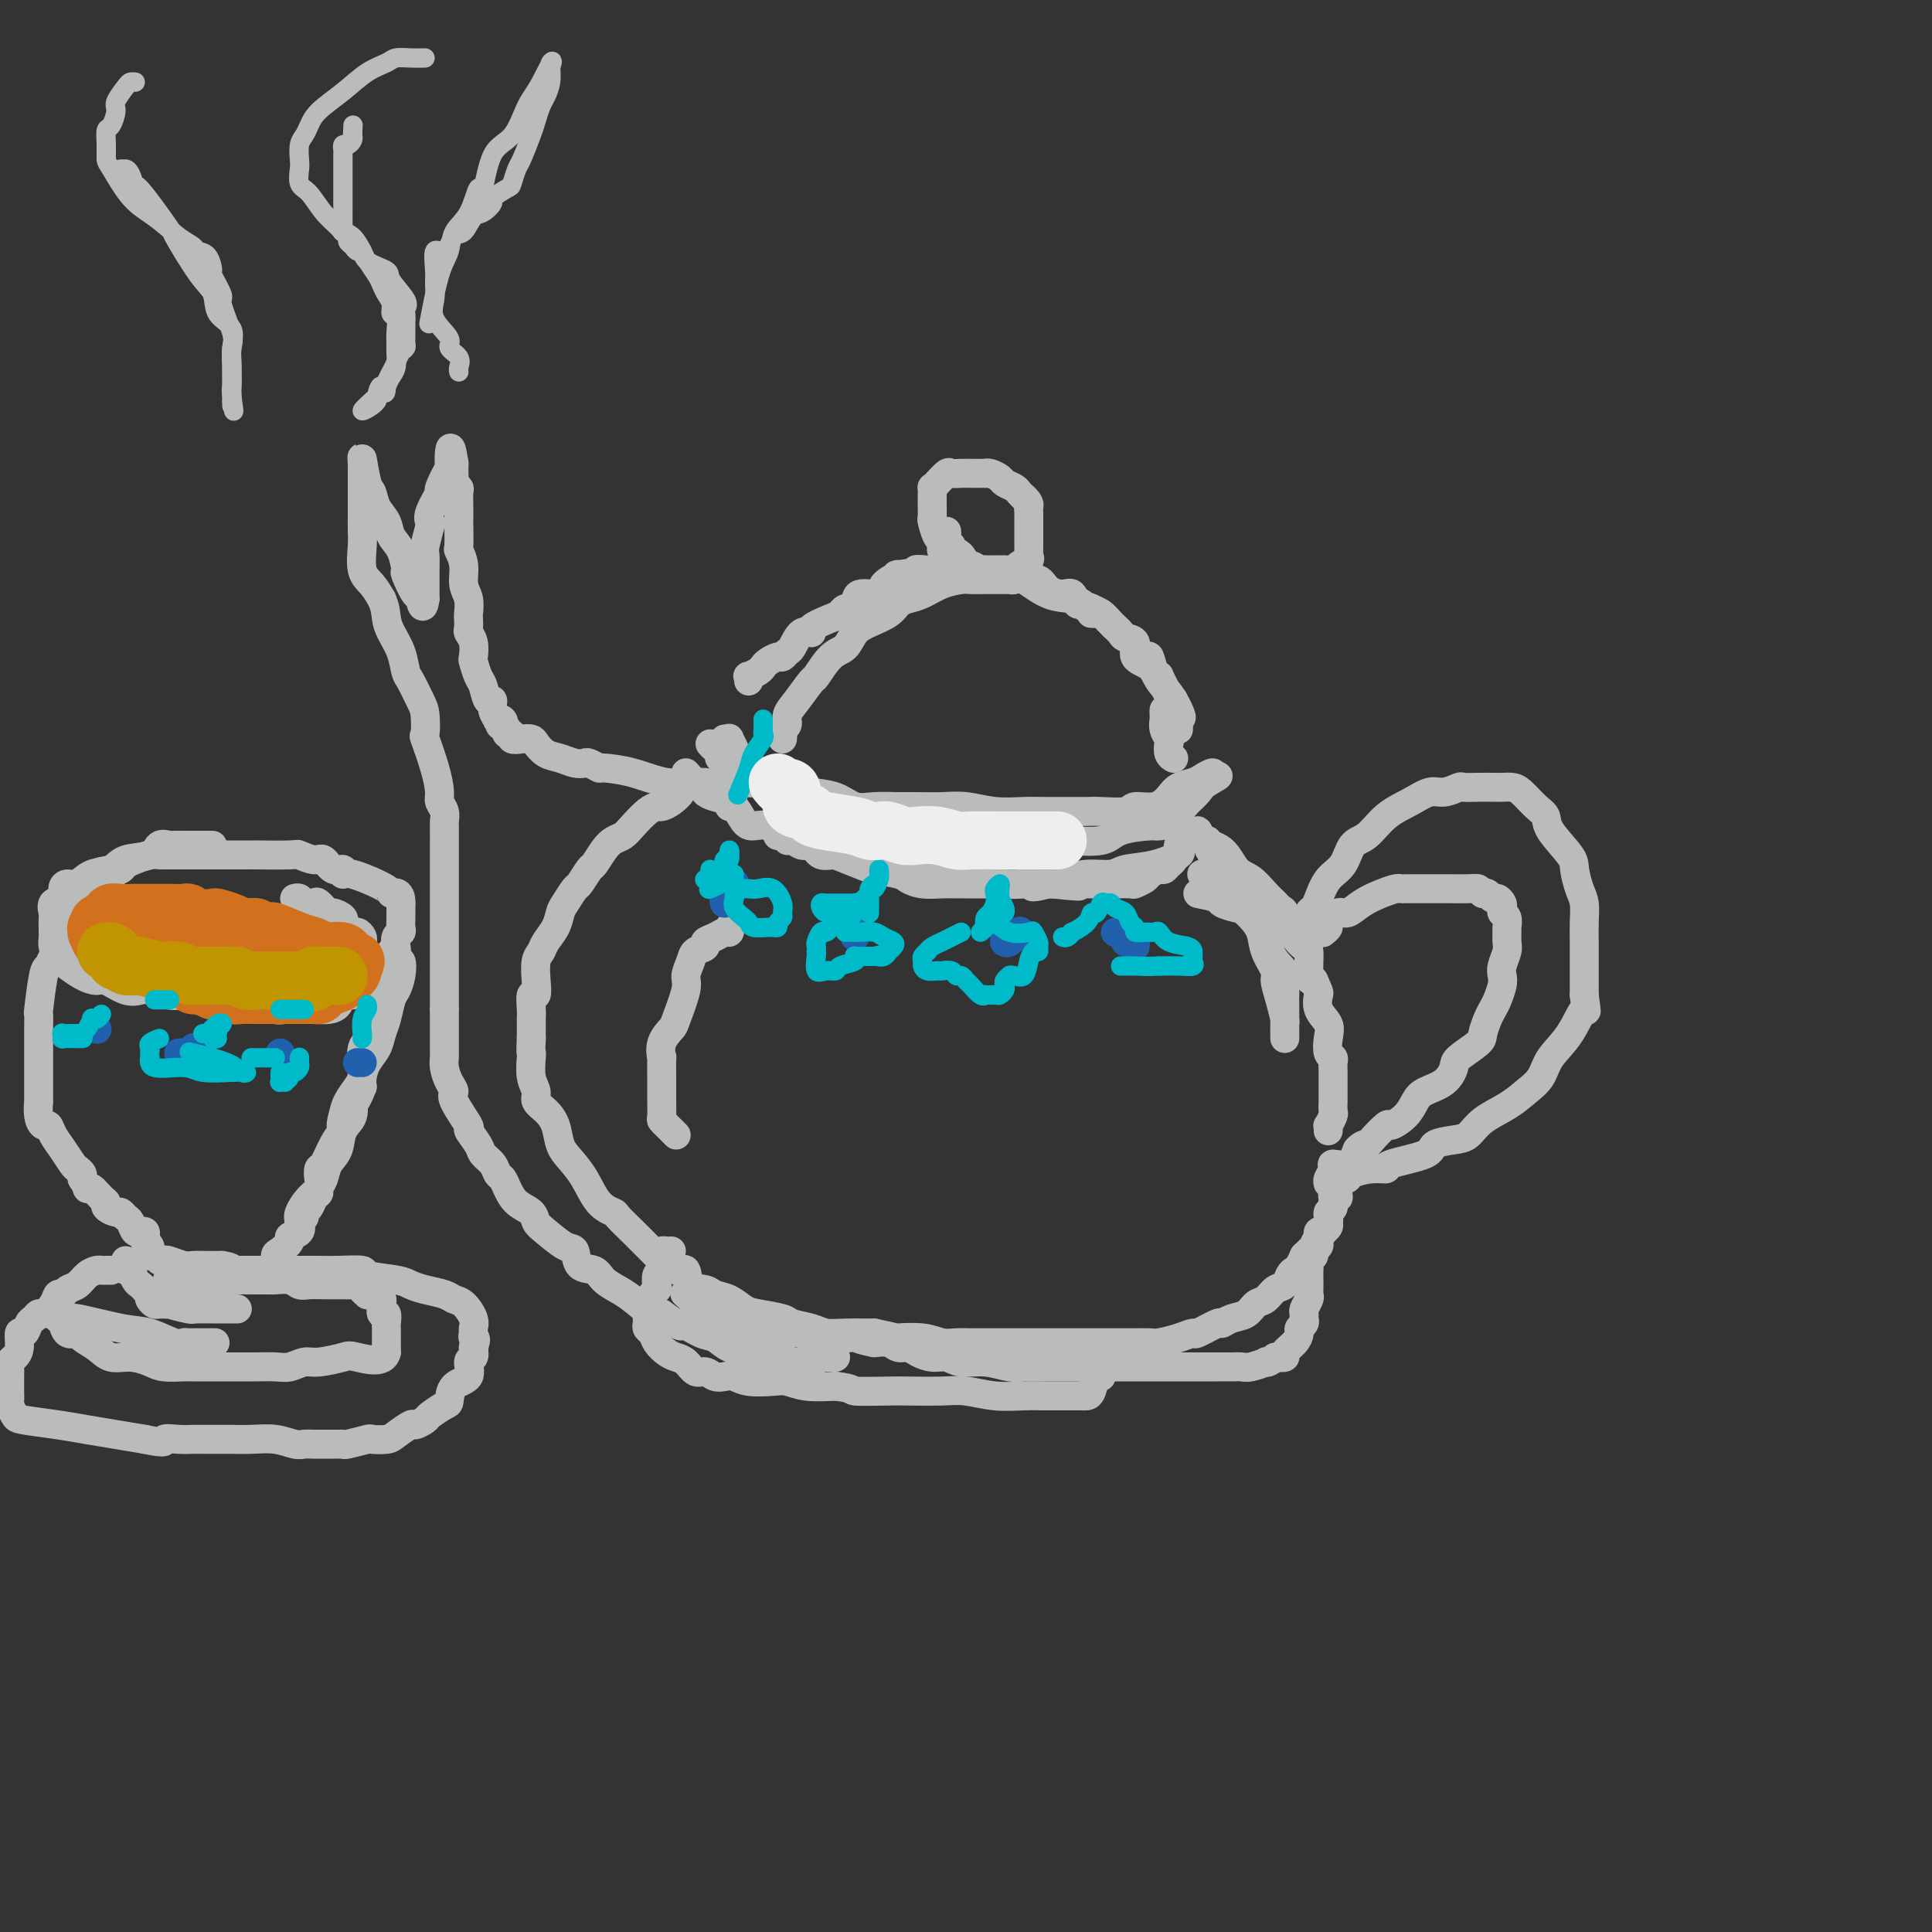 <svg viewBox='0 0 400 400' version='1.1' xmlns='http://www.w3.org/2000/svg' xmlns:xlink='http://www.w3.org/1999/xlink'><rect x="0" y="0" width="400" height="400" fill="#333333" stroke="none"/><g fill='none' stroke='rgb(186,187,187)' stroke-width='6' stroke-linecap='round' stroke-linejoin='round'><path d='M162,153c0.033,-0.328 0.066,-0.655 0,-1c-0.066,-0.345 -0.231,-0.706 0,-1c0.231,-0.294 0.858,-0.520 1,-1c0.142,-0.480 -0.202,-1.214 0,-2c0.202,-0.786 0.950,-1.623 2,-3c1.050,-1.377 2.402,-3.293 3,-4c0.598,-0.707 0.441,-0.206 1,-1c0.559,-0.794 1.834,-2.884 3,-4c1.166,-1.116 2.224,-1.258 3,-2c0.776,-0.742 1.271,-2.083 2,-3c0.729,-0.917 1.692,-1.411 3,-2c1.308,-0.589 2.961,-1.275 4,-2c1.039,-0.725 1.465,-1.490 2,-2c0.535,-0.510 1.178,-0.763 2,-1c0.822,-0.237 1.823,-0.456 3,-1c1.177,-0.544 2.528,-1.414 4,-2c1.472,-0.586 3.063,-0.889 4,-1c0.937,-0.111 1.221,-0.030 2,0c0.779,0.030 2.054,0.008 3,0c0.946,-0.008 1.563,-0.001 2,0c0.437,0.001 0.695,-0.002 1,0c0.305,0.002 0.656,0.011 1,0c0.344,-0.011 0.680,-0.042 1,0c0.320,0.042 0.624,0.158 1,0c0.376,-0.158 0.825,-0.589 2,0c1.175,0.589 3.078,2.199 5,3c1.922,0.801 3.864,0.793 5,1c1.136,0.207 1.468,0.631 2,1c0.532,0.369 1.266,0.685 2,1'/><path d='M226,126c2.427,1.151 0.495,1.028 0,1c-0.495,-0.028 0.449,0.038 1,0c0.551,-0.038 0.710,-0.179 1,0c0.290,0.179 0.713,0.678 1,1c0.287,0.322 0.439,0.466 1,1c0.561,0.534 1.530,1.458 2,2c0.470,0.542 0.441,0.703 1,1c0.559,0.297 1.708,0.731 2,1c0.292,0.269 -0.272,0.374 0,1c0.272,0.626 1.378,1.774 2,2c0.622,0.226 0.758,-0.470 1,0c0.242,0.470 0.589,2.105 1,3c0.411,0.895 0.885,1.051 1,1c0.115,-0.051 -0.128,-0.309 0,0c0.128,0.309 0.626,1.186 1,2c0.374,0.814 0.622,1.565 1,2c0.378,0.435 0.886,0.553 1,1c0.114,0.447 -0.166,1.223 0,2c0.166,0.777 0.776,1.553 1,2c0.224,0.447 0.060,0.563 0,1c-0.060,0.437 -0.016,1.195 0,1c0.016,-0.195 0.005,-1.341 0,-2c-0.005,-0.659 -0.002,-0.829 0,-1'/><path d='M244,148c1.329,1.840 0.151,-1.058 -1,-3c-1.151,-1.942 -2.277,-2.926 -3,-4c-0.723,-1.074 -1.044,-2.238 -2,-3c-0.956,-0.762 -2.546,-1.121 -3,-2c-0.454,-0.879 0.230,-2.276 0,-3c-0.230,-0.724 -1.374,-0.775 -2,-1c-0.626,-0.225 -0.736,-0.624 -1,-1c-0.264,-0.376 -0.683,-0.728 -1,-1c-0.317,-0.272 -0.533,-0.464 -1,-1c-0.467,-0.536 -1.186,-1.416 -2,-2c-0.814,-0.584 -1.724,-0.872 -2,-1c-0.276,-0.128 0.081,-0.094 0,0c-0.081,0.094 -0.601,0.250 -1,0c-0.399,-0.250 -0.677,-0.906 -1,-1c-0.323,-0.094 -0.691,0.373 -1,0c-0.309,-0.373 -0.560,-1.586 -1,-2c-0.440,-0.414 -1.070,-0.027 -2,0c-0.930,0.027 -2.161,-0.304 -3,-1c-0.839,-0.696 -1.285,-1.756 -2,-2c-0.715,-0.244 -1.697,0.327 -2,0c-0.303,-0.327 0.074,-1.552 0,-2c-0.074,-0.448 -0.600,-0.120 -1,0c-0.400,0.120 -0.675,0.032 -1,0c-0.325,-0.032 -0.698,-0.009 -1,0c-0.302,0.009 -0.531,0.002 -1,0c-0.469,-0.002 -1.178,-0.001 -2,0c-0.822,0.001 -1.756,0.000 -3,0c-1.244,-0.000 -2.797,-0.000 -4,0c-1.203,0.000 -2.055,0.000 -3,0c-0.945,-0.000 -1.984,-0.000 -3,0c-1.016,0.000 -2.008,0.000 -3,0'/><path d='M191,118c-3.087,-0.067 0.196,-0.234 0,0c-0.196,0.234 -3.871,0.870 -5,1c-1.129,0.130 0.288,-0.246 0,0c-0.288,0.246 -2.280,1.112 -3,2c-0.720,0.888 -0.168,1.796 -1,2c-0.832,0.204 -3.050,-0.297 -4,0c-0.950,0.297 -0.634,1.392 -1,2c-0.366,0.608 -1.413,0.728 -2,1c-0.587,0.272 -0.713,0.697 -1,1c-0.287,0.303 -0.735,0.484 -2,1c-1.265,0.516 -3.347,1.367 -4,2c-0.653,0.633 0.123,1.049 0,1c-0.123,-0.049 -1.145,-0.564 -2,0c-0.855,0.564 -1.542,2.207 -2,3c-0.458,0.793 -0.686,0.737 -1,1c-0.314,0.263 -0.713,0.844 -1,1c-0.287,0.156 -0.463,-0.112 -1,0c-0.537,0.112 -1.436,0.603 -2,1c-0.564,0.397 -0.792,0.698 -1,1c-0.208,0.302 -0.396,0.603 -1,1c-0.604,0.397 -1.626,0.890 -2,1c-0.374,0.110 -0.101,-0.163 0,0c0.101,0.163 0.029,0.761 0,1c-0.029,0.239 -0.014,0.120 0,0'/><path d='M150,153c0.448,0.046 0.897,0.091 1,0c0.103,-0.091 -0.139,-0.320 0,0c0.139,0.320 0.658,1.189 1,2c0.342,0.811 0.506,1.565 1,2c0.494,0.435 1.316,0.551 2,1c0.684,0.449 1.228,1.232 2,2c0.772,0.768 1.770,1.520 3,2c1.230,0.480 2.690,0.689 4,1c1.310,0.311 2.468,0.724 4,1c1.532,0.276 3.437,0.414 5,1c1.563,0.586 2.784,1.622 4,2c1.216,0.378 2.427,0.100 4,0c1.573,-0.100 3.507,-0.023 5,0c1.493,0.023 2.546,-0.008 4,0c1.454,0.008 3.311,0.055 5,0c1.689,-0.055 3.210,-0.211 5,0c1.790,0.211 3.848,0.789 6,1c2.152,0.211 4.397,0.056 6,0c1.603,-0.056 2.563,-0.014 4,0c1.437,0.014 3.352,-0.000 5,0c1.648,0.000 3.028,0.016 4,0c0.972,-0.016 1.535,-0.063 3,0c1.465,0.063 3.834,0.234 5,0c1.166,-0.234 1.131,-0.875 2,-1c0.869,-0.125 2.641,0.265 4,0c1.359,-0.265 2.305,-1.186 3,-2c0.695,-0.814 1.139,-1.522 2,-2c0.861,-0.478 2.138,-0.726 3,-1c0.862,-0.274 1.309,-0.574 2,-1c0.691,-0.426 1.626,-0.979 2,-1c0.374,-0.021 0.187,0.489 0,1'/><path d='M251,161c2.650,-0.949 0.274,0.179 -1,1c-1.274,0.821 -1.448,1.337 -2,2c-0.552,0.663 -1.483,1.474 -2,2c-0.517,0.526 -0.620,0.767 -1,1c-0.380,0.233 -1.036,0.456 -1,1c0.036,0.544 0.765,1.407 0,2c-0.765,0.593 -3.022,0.915 -4,1c-0.978,0.085 -0.675,-0.068 -2,0c-1.325,0.068 -4.278,0.358 -6,1c-1.722,0.642 -2.215,1.636 -4,2c-1.785,0.364 -4.863,0.098 -6,0c-1.137,-0.098 -0.333,-0.026 -1,0c-0.667,0.026 -2.803,0.007 -4,0c-1.197,-0.007 -1.453,-0.002 -2,0c-0.547,0.002 -1.384,0.000 -2,0c-0.616,-0.000 -1.011,0.001 -2,0c-0.989,-0.001 -2.573,-0.003 -4,0c-1.427,0.003 -2.699,0.011 -4,0c-1.301,-0.011 -2.631,-0.040 -4,0c-1.369,0.040 -2.775,0.151 -4,0c-1.225,-0.151 -2.268,-0.562 -3,-1c-0.732,-0.438 -1.154,-0.901 -2,-1c-0.846,-0.099 -2.118,0.167 -3,0c-0.882,-0.167 -1.376,-0.767 -2,-1c-0.624,-0.233 -1.378,-0.100 -2,0c-0.622,0.100 -1.111,0.167 -2,0c-0.889,-0.167 -2.177,-0.570 -3,-1c-0.823,-0.430 -1.179,-0.889 -2,-1c-0.821,-0.111 -2.106,0.124 -3,0c-0.894,-0.124 -1.398,-0.607 -2,-1c-0.602,-0.393 -1.301,-0.697 -2,-1'/><path d='M169,167c-4.077,-1.100 -1.268,-0.350 -1,0c0.268,0.350 -2.003,0.301 -3,0c-0.997,-0.301 -0.719,-0.854 -1,-1c-0.281,-0.146 -1.122,0.115 -2,0c-0.878,-0.115 -1.794,-0.605 -2,-1c-0.206,-0.395 0.297,-0.693 0,-1c-0.297,-0.307 -1.394,-0.621 -2,-1c-0.606,-0.379 -0.722,-0.823 -1,-1c-0.278,-0.177 -0.719,-0.089 -1,0c-0.281,0.089 -0.404,0.177 -1,0c-0.596,-0.177 -1.666,-0.621 -2,-1c-0.334,-0.379 0.069,-0.694 0,-1c-0.069,-0.306 -0.611,-0.603 -1,-1c-0.389,-0.397 -0.625,-0.894 -1,-1c-0.375,-0.106 -0.888,0.179 -1,0c-0.112,-0.179 0.176,-0.822 0,-1c-0.176,-0.178 -0.818,0.110 -1,0c-0.182,-0.110 0.096,-0.617 0,-1c-0.096,-0.383 -0.564,-0.642 -1,-1c-0.436,-0.358 -0.839,-0.817 -1,-1c-0.161,-0.183 -0.081,-0.092 0,0'/><path d='M241,147c-0.008,0.355 -0.016,0.710 0,1c0.016,0.290 0.056,0.515 0,1c-0.056,0.485 -0.207,1.230 0,2c0.207,0.770 0.774,1.565 1,2c0.226,0.435 0.112,0.508 0,1c-0.112,0.492 -0.223,1.402 0,2c0.223,0.598 0.778,0.885 1,1c0.222,0.115 0.111,0.057 0,0'/><path d='M197,114c-0.311,-0.023 -0.622,-0.045 -1,0c-0.378,0.045 -0.823,0.159 -1,0c-0.177,-0.159 -0.086,-0.590 0,-1c0.086,-0.410 0.167,-0.797 0,-1c-0.167,-0.203 -0.581,-0.221 -1,-1c-0.419,-0.779 -0.844,-2.319 -1,-3c-0.156,-0.681 -0.042,-0.502 0,-1c0.042,-0.498 0.011,-1.674 0,-2c-0.011,-0.326 -0.001,0.198 0,0c0.001,-0.198 -0.007,-1.118 0,-2c0.007,-0.882 0.028,-1.725 0,-2c-0.028,-0.275 -0.107,0.017 0,0c0.107,-0.017 0.400,-0.344 1,-1c0.600,-0.656 1.509,-1.640 2,-2c0.491,-0.360 0.565,-0.097 1,0c0.435,0.097 1.231,0.026 2,0c0.769,-0.026 1.512,-0.007 2,0c0.488,0.007 0.721,0.001 1,0c0.279,-0.001 0.604,0.003 1,0c0.396,-0.003 0.865,-0.012 1,0c0.135,0.012 -0.062,0.045 0,0c0.062,-0.045 0.384,-0.167 1,0c0.616,0.167 1.527,0.622 2,1c0.473,0.378 0.508,0.679 1,1c0.492,0.321 1.440,0.663 2,1c0.560,0.337 0.731,0.668 1,1c0.269,0.332 0.634,0.666 1,1'/><path d='M212,103c1.309,1.174 1.083,1.610 1,2c-0.083,0.390 -0.022,0.733 0,1c0.022,0.267 0.006,0.456 0,1c-0.006,0.544 -0.002,1.442 0,2c0.002,0.558 0.001,0.776 0,1c-0.001,0.224 -0.001,0.455 0,1c0.001,0.545 0.002,1.403 0,2c-0.002,0.597 -0.008,0.933 0,1c0.008,0.067 0.029,-0.136 0,0c-0.029,0.136 -0.107,0.611 0,1c0.107,0.389 0.398,0.693 0,1c-0.398,0.307 -1.485,0.618 -2,1c-0.515,0.382 -0.457,0.834 -1,1c-0.543,0.166 -1.686,0.044 -2,0c-0.314,-0.044 0.201,-0.011 0,0c-0.201,0.011 -1.118,-0.001 -2,0c-0.882,0.001 -1.728,0.016 -2,0c-0.272,-0.016 0.030,-0.063 0,0c-0.030,0.063 -0.394,0.237 -1,0c-0.606,-0.237 -1.455,-0.886 -2,-1c-0.545,-0.114 -0.786,0.306 -1,0c-0.214,-0.306 -0.401,-1.339 -1,-2c-0.599,-0.661 -1.611,-0.950 -2,-1c-0.389,-0.050 -0.157,0.141 0,0c0.157,-0.141 0.238,-0.612 0,-1c-0.238,-0.388 -0.796,-0.692 -1,-1c-0.204,-0.308 -0.055,-0.622 0,-1c0.055,-0.378 0.016,-0.822 0,-1c-0.016,-0.178 -0.008,-0.089 0,0'/><path d='M142,160c0.765,0.869 1.530,1.739 2,2c0.470,0.261 0.645,-0.085 1,0c0.355,0.085 0.889,0.602 1,1c0.111,0.398 -0.203,0.678 0,1c0.203,0.322 0.922,0.685 2,1c1.078,0.315 2.515,0.582 3,1c0.485,0.418 0.020,0.986 0,1c-0.020,0.014 0.406,-0.525 1,0c0.594,0.525 1.355,2.116 2,3c0.645,0.884 1.174,1.062 2,1c0.826,-0.062 1.949,-0.363 3,0c1.051,0.363 2.028,1.389 3,2c0.972,0.611 1.937,0.808 3,1c1.063,0.192 2.223,0.380 3,1c0.777,0.620 1.171,1.673 2,2c0.829,0.327 2.092,-0.070 3,0c0.908,0.070 1.460,0.607 3,1c1.540,0.393 4.066,0.640 5,1c0.934,0.360 0.274,0.832 1,1c0.726,0.168 2.838,0.031 4,0c1.162,-0.031 1.375,0.043 2,0c0.625,-0.043 1.661,-0.204 3,0c1.339,0.204 2.980,0.772 4,1c1.020,0.228 1.420,0.118 2,0c0.580,-0.118 1.341,-0.242 2,0c0.659,0.242 1.215,0.849 2,1c0.785,0.151 1.799,-0.156 3,0c1.201,0.156 2.590,0.774 4,1c1.410,0.226 2.841,0.061 4,0c1.159,-0.061 2.045,-0.017 3,0c0.955,0.017 1.977,0.009 3,0'/><path d='M218,183c8.279,0.928 4.978,0.249 4,0c-0.978,-0.249 0.368,-0.067 1,0c0.632,0.067 0.551,0.018 1,0c0.449,-0.018 1.427,-0.005 2,0c0.573,0.005 0.740,0.002 1,0c0.260,-0.002 0.613,-0.004 1,0c0.387,0.004 0.810,0.012 2,0c1.190,-0.012 3.149,-0.046 4,0c0.851,0.046 0.595,0.171 1,0c0.405,-0.171 1.470,-0.638 2,-1c0.530,-0.362 0.523,-0.621 1,-1c0.477,-0.379 1.438,-0.880 2,-1c0.562,-0.120 0.725,0.141 1,0c0.275,-0.141 0.662,-0.683 1,-1c0.338,-0.317 0.625,-0.407 1,-1c0.375,-0.593 0.836,-1.688 1,-2c0.164,-0.312 0.031,0.158 0,0c-0.031,-0.158 0.041,-0.943 0,-1c-0.041,-0.057 -0.197,0.616 0,1c0.197,0.384 0.745,0.480 0,1c-0.745,0.520 -2.782,1.463 -5,2c-2.218,0.537 -4.616,0.669 -6,1c-1.384,0.331 -1.752,0.862 -3,1c-1.248,0.138 -3.374,-0.117 -5,0c-1.626,0.117 -2.750,0.605 -4,1c-1.250,0.395 -2.625,0.698 -4,1'/><path d='M217,183c-4.715,1.238 -3.003,0.332 -3,0c0.003,-0.332 -1.704,-0.089 -3,0c-1.296,0.089 -2.180,0.024 -3,0c-0.820,-0.024 -1.577,-0.006 -3,0c-1.423,0.006 -3.512,-0.002 -5,0c-1.488,0.002 -2.373,0.012 -3,0c-0.627,-0.012 -0.994,-0.045 -2,0c-1.006,0.045 -2.651,0.168 -4,0c-1.349,-0.168 -2.404,-0.626 -3,-1c-0.596,-0.374 -0.735,-0.663 -2,-1c-1.265,-0.337 -3.655,-0.721 -5,-1c-1.345,-0.279 -1.644,-0.452 -3,-1c-1.356,-0.548 -3.767,-1.471 -5,-2c-1.233,-0.529 -1.287,-0.662 -2,-1c-0.713,-0.338 -2.085,-0.879 -3,-1c-0.915,-0.121 -1.372,0.178 -2,0c-0.628,-0.178 -1.426,-0.832 -2,-1c-0.574,-0.168 -0.925,0.151 -1,0c-0.075,-0.151 0.124,-0.772 0,-1c-0.124,-0.228 -0.572,-0.061 -1,0c-0.428,0.061 -0.837,0.018 -1,0c-0.163,-0.018 -0.082,-0.009 0,0'/><path d='M248,185c1.659,0.339 3.319,0.678 4,1c0.681,0.322 0.384,0.628 1,1c0.616,0.372 2.144,0.812 3,1c0.856,0.188 1.040,0.125 1,0c-0.040,-0.125 -0.304,-0.310 0,0c0.304,0.310 1.177,1.117 2,2c0.823,0.883 1.596,1.841 2,3c0.404,1.159 0.438,2.517 1,4c0.562,1.483 1.653,3.089 2,4c0.347,0.911 -0.051,1.126 0,2c0.051,0.874 0.549,2.407 1,4c0.451,1.593 0.853,3.247 1,4c0.147,0.753 0.039,0.606 0,1c-0.039,0.394 -0.011,1.330 0,2c0.011,0.670 0.003,1.073 0,1c-0.003,-0.073 -0.001,-0.622 0,-1c0.001,-0.378 0.001,-0.584 0,-1c-0.001,-0.416 -0.002,-1.041 0,-2c0.002,-0.959 0.008,-2.250 0,-3c-0.008,-0.750 -0.029,-0.958 0,-2c0.029,-1.042 0.110,-2.917 0,-4c-0.110,-1.083 -0.410,-1.373 -1,-2c-0.590,-0.627 -1.470,-1.591 -2,-3c-0.530,-1.409 -0.708,-3.264 -1,-4c-0.292,-0.736 -0.697,-0.352 -1,-1c-0.303,-0.648 -0.505,-2.328 -1,-3c-0.495,-0.672 -1.284,-0.335 -2,-1c-0.716,-0.665 -1.358,-2.333 -2,-4'/><path d='M256,184c-1.680,-3.158 -0.880,-2.052 -1,-2c-0.120,0.052 -1.159,-0.950 -2,-2c-0.841,-1.050 -1.483,-2.147 -2,-3c-0.517,-0.853 -0.909,-1.462 -1,-2c-0.091,-0.538 0.118,-1.006 0,-1c-0.118,0.006 -0.562,0.485 -1,0c-0.438,-0.485 -0.869,-1.932 -1,-2c-0.131,-0.068 0.037,1.245 1,2c0.963,0.755 2.720,0.951 4,2c1.280,1.049 2.083,2.950 3,4c0.917,1.050 1.949,1.251 3,2c1.051,0.749 2.122,2.048 3,3c0.878,0.952 1.561,1.557 2,2c0.439,0.443 0.632,0.725 1,1c0.368,0.275 0.912,0.542 1,1c0.088,0.458 -0.278,1.107 0,2c0.278,0.893 1.202,2.029 2,3c0.798,0.971 1.472,1.776 2,2c0.528,0.224 0.911,-0.132 1,1c0.089,1.132 -0.118,3.752 0,5c0.118,1.248 0.559,1.124 1,1'/><path d='M272,203c1.187,2.702 1.154,2.458 1,3c-0.154,0.542 -0.430,1.872 0,3c0.430,1.128 1.565,2.056 2,3c0.435,0.944 0.169,1.905 0,3c-0.169,1.095 -0.241,2.324 0,3c0.241,0.676 0.797,0.800 1,1c0.203,0.200 0.055,0.476 0,1c-0.055,0.524 -0.015,1.296 0,2c0.015,0.704 0.005,1.339 0,2c-0.005,0.661 -0.005,1.348 0,2c0.005,0.652 0.015,1.270 0,2c-0.015,0.730 -0.057,1.572 0,2c0.057,0.428 0.211,0.441 0,1c-0.211,0.559 -0.789,1.665 -1,2c-0.211,0.335 -0.057,-0.102 0,0c0.057,0.102 0.016,0.743 0,1c-0.016,0.257 -0.008,0.128 0,0'/><path d='M271,193c0.025,-0.640 0.050,-1.281 0,-2c-0.050,-0.719 -0.175,-1.517 0,-2c0.175,-0.483 0.651,-0.651 1,-1c0.349,-0.349 0.571,-0.878 1,-2c0.429,-1.122 1.064,-2.835 2,-4c0.936,-1.165 2.171,-1.782 3,-3c0.829,-1.218 1.250,-3.038 2,-4c0.750,-0.962 1.827,-1.066 3,-2c1.173,-0.934 2.441,-2.699 4,-4c1.559,-1.301 3.410,-2.138 5,-3c1.590,-0.862 2.918,-1.748 4,-2c1.082,-0.252 1.918,0.128 3,0c1.082,-0.128 2.411,-0.766 3,-1c0.589,-0.234 0.437,-0.063 1,0c0.563,0.063 1.841,0.018 3,0c1.159,-0.018 2.201,-0.009 3,0c0.799,0.009 1.356,0.018 2,0c0.644,-0.018 1.374,-0.065 2,0c0.626,0.065 1.149,0.241 2,1c0.851,0.759 2.031,2.102 3,3c0.969,0.898 1.726,1.350 2,2c0.274,0.650 0.063,1.499 1,3c0.937,1.501 3.022,3.654 4,5c0.978,1.346 0.851,1.885 1,3c0.149,1.115 0.576,2.807 1,4c0.424,1.193 0.846,1.889 1,3c0.154,1.111 0.041,2.638 0,4c-0.041,1.362 -0.011,2.559 0,4c0.011,1.441 0.003,3.126 0,5c-0.003,1.874 -0.002,3.937 0,6'/><path d='M328,206c0.587,4.929 0.555,2.751 0,3c-0.555,0.249 -1.634,2.923 -3,5c-1.366,2.077 -3.020,3.556 -4,5c-0.980,1.444 -1.288,2.853 -2,4c-0.712,1.147 -1.830,2.034 -3,3c-1.170,0.966 -2.391,2.012 -4,3c-1.609,0.988 -3.605,1.917 -5,3c-1.395,1.083 -2.190,2.321 -3,3c-0.810,0.679 -1.637,0.799 -3,1c-1.363,0.201 -3.262,0.484 -4,1c-0.738,0.516 -0.313,1.265 -2,2c-1.687,0.735 -5.485,1.455 -7,2c-1.515,0.545 -0.748,0.916 -1,1c-0.252,0.084 -1.524,-0.117 -3,0c-1.476,0.117 -3.156,0.553 -4,1c-0.844,0.447 -0.853,0.905 -1,1c-0.147,0.095 -0.433,-0.173 -1,0c-0.567,0.173 -1.415,0.786 -2,1c-0.585,0.214 -0.905,0.029 -1,0c-0.095,-0.029 0.037,0.100 0,0c-0.037,-0.100 -0.242,-0.427 0,-1c0.242,-0.573 0.931,-1.391 1,-2c0.069,-0.609 -0.481,-1.010 0,-1c0.481,0.010 1.995,0.431 3,0c1.005,-0.431 1.503,-1.716 2,-3'/><path d='M281,238c1.213,-1.299 1.746,-1.047 2,-1c0.254,0.047 0.228,-0.113 1,-1c0.772,-0.887 2.340,-2.503 3,-3c0.660,-0.497 0.410,0.125 1,0c0.590,-0.125 2.018,-0.996 3,-2c0.982,-1.004 1.517,-2.141 2,-3c0.483,-0.859 0.914,-1.442 2,-2c1.086,-0.558 2.826,-1.093 4,-2c1.174,-0.907 1.782,-2.186 2,-3c0.218,-0.814 0.047,-1.163 1,-2c0.953,-0.837 3.029,-2.163 4,-3c0.971,-0.837 0.838,-1.187 1,-2c0.162,-0.813 0.618,-2.091 1,-3c0.382,-0.909 0.690,-1.450 1,-2c0.310,-0.550 0.623,-1.110 1,-2c0.377,-0.890 0.819,-2.111 1,-3c0.181,-0.889 0.101,-1.447 0,-2c-0.101,-0.553 -0.224,-1.103 0,-2c0.224,-0.897 0.793,-2.142 1,-3c0.207,-0.858 0.052,-1.329 0,-2c-0.052,-0.671 -0.000,-1.542 0,-2c0.000,-0.458 -0.052,-0.504 0,-1c0.052,-0.496 0.207,-1.443 0,-2c-0.207,-0.557 -0.776,-0.723 -1,-1c-0.224,-0.277 -0.101,-0.667 0,-1c0.101,-0.333 0.182,-0.611 0,-1c-0.182,-0.389 -0.626,-0.888 -1,-1c-0.374,-0.112 -0.678,0.162 -1,0c-0.322,-0.162 -0.664,-0.761 -1,-1c-0.336,-0.239 -0.668,-0.120 -1,0'/><path d='M307,185c-0.783,-0.536 -0.741,-0.876 -1,-1c-0.259,-0.124 -0.817,-0.033 -2,0c-1.183,0.033 -2.989,0.009 -4,0c-1.011,-0.009 -1.227,-0.002 -2,0c-0.773,0.002 -2.104,-0.000 -3,0c-0.896,0.000 -1.358,0.002 -2,0c-0.642,-0.002 -1.463,-0.009 -2,0c-0.537,0.009 -0.791,0.035 -1,0c-0.209,-0.035 -0.373,-0.130 -1,0c-0.627,0.130 -1.717,0.487 -3,1c-1.283,0.513 -2.760,1.184 -4,2c-1.240,0.816 -2.245,1.777 -3,2c-0.755,0.223 -1.260,-0.294 -2,0c-0.740,0.294 -1.714,1.398 -2,2c-0.286,0.602 0.115,0.700 0,1c-0.115,0.300 -0.747,0.800 -1,1c-0.253,0.200 -0.126,0.100 0,0'/><path d='M253,184c0.117,-0.483 0.234,-0.967 0,-1c-0.234,-0.033 -0.820,0.383 -1,0c-0.180,-0.383 0.044,-1.567 0,-2c-0.044,-0.433 -0.358,-0.117 -1,0c-0.642,0.117 -1.612,0.033 -2,0c-0.388,-0.033 -0.194,-0.017 0,0'/><path d='M146,162c-0.229,-0.008 -0.458,-0.017 -1,0c-0.542,0.017 -1.398,0.059 -2,0c-0.602,-0.059 -0.952,-0.220 -1,0c-0.048,0.220 0.204,0.819 0,1c-0.204,0.181 -0.866,-0.057 -1,0c-0.134,0.057 0.260,0.409 0,1c-0.260,0.591 -1.176,1.422 -2,2c-0.824,0.578 -1.558,0.904 -2,1c-0.442,0.096 -0.594,-0.038 -1,0c-0.406,0.038 -1.067,0.249 -2,1c-0.933,0.751 -2.138,2.040 -3,3c-0.862,0.960 -1.382,1.589 -2,2c-0.618,0.411 -1.336,0.605 -2,1c-0.664,0.395 -1.276,0.993 -2,2c-0.724,1.007 -1.560,2.423 -2,3c-0.440,0.577 -0.485,0.314 -1,1c-0.515,0.686 -1.499,2.322 -2,3c-0.501,0.678 -0.519,0.398 -1,1c-0.481,0.602 -1.424,2.087 -2,3c-0.576,0.913 -0.785,1.254 -1,2c-0.215,0.746 -0.436,1.896 -1,3c-0.564,1.104 -1.471,2.160 -2,3c-0.529,0.840 -0.682,1.462 -1,2c-0.318,0.538 -0.803,0.991 -1,2c-0.197,1.009 -0.105,2.573 0,4c0.105,1.427 0.224,2.719 0,3c-0.224,0.281 -0.792,-0.447 -1,0c-0.208,0.447 -0.056,2.068 0,3c0.056,0.932 0.015,1.174 0,2c-0.015,0.826 -0.004,2.236 0,3c0.004,0.764 0.002,0.882 0,1'/><path d='M110,215c-0.160,3.148 -0.058,3.018 0,3c0.058,-0.018 0.074,0.078 0,1c-0.074,0.922 -0.237,2.672 0,4c0.237,1.328 0.875,2.235 1,3c0.125,0.765 -0.263,1.386 0,2c0.263,0.614 1.176,1.219 2,2c0.824,0.781 1.560,1.739 2,3c0.440,1.261 0.584,2.825 1,4c0.416,1.175 1.103,1.962 2,3c0.897,1.038 2.003,2.328 3,4c0.997,1.672 1.886,3.727 3,5c1.114,1.273 2.452,1.762 3,2c0.548,0.238 0.306,0.223 1,1c0.694,0.777 2.325,2.346 3,3c0.675,0.654 0.395,0.393 1,1c0.605,0.607 2.097,2.082 3,3c0.903,0.918 1.219,1.278 2,2c0.781,0.722 2.029,1.804 3,2c0.971,0.196 1.666,-0.496 2,0c0.334,0.496 0.305,2.178 1,3c0.695,0.822 2.112,0.784 3,1c0.888,0.216 1.247,0.688 2,1c0.753,0.312 1.901,0.465 3,1c1.099,0.535 2.150,1.453 3,2c0.850,0.547 1.501,0.725 3,1c1.499,0.275 3.848,0.648 5,1c1.152,0.352 1.107,0.683 2,1c0.893,0.317 2.724,0.621 4,1c1.276,0.379 1.997,0.833 3,1c1.003,0.167 2.286,0.048 4,0c1.714,-0.048 3.857,-0.024 6,0'/><path d='M181,276c5.061,1.016 4.213,1.057 5,1c0.787,-0.057 3.209,-0.211 5,0c1.791,0.211 2.951,0.789 4,1c1.049,0.211 1.988,0.057 3,0c1.012,-0.057 2.098,-0.015 3,0c0.902,0.015 1.619,0.004 3,0c1.381,-0.004 3.425,-0.001 5,0c1.575,0.001 2.680,0.000 4,0c1.320,-0.000 2.855,-0.000 4,0c1.145,0.000 1.899,0.000 3,0c1.101,-0.000 2.550,-0.000 4,0c1.450,0.000 2.901,0.001 4,0c1.099,-0.001 1.848,-0.003 3,0c1.152,0.003 2.709,0.011 4,0c1.291,-0.011 2.318,-0.039 3,0c0.682,0.039 1.020,0.146 2,0c0.980,-0.146 2.601,-0.546 4,-1c1.399,-0.454 2.576,-0.962 3,-1c0.424,-0.038 0.095,0.394 1,0c0.905,-0.394 3.043,-1.615 4,-2c0.957,-0.385 0.732,0.067 1,0c0.268,-0.067 1.030,-0.652 2,-1c0.970,-0.348 2.147,-0.459 3,-1c0.853,-0.541 1.380,-1.511 2,-2c0.620,-0.489 1.332,-0.498 2,-1c0.668,-0.502 1.292,-1.496 2,-2c0.708,-0.504 1.499,-0.519 2,-1c0.501,-0.481 0.712,-1.428 1,-2c0.288,-0.572 0.655,-0.769 1,-1c0.345,-0.231 0.670,-0.494 1,-1c0.330,-0.506 0.665,-1.253 1,-2'/><path d='M270,260c2.282,-2.229 1.989,-1.800 2,-2c0.011,-0.200 0.328,-1.028 1,-2c0.672,-0.972 1.701,-2.088 2,-3c0.299,-0.912 -0.130,-1.620 0,-2c0.130,-0.380 0.821,-0.432 1,-1c0.179,-0.568 -0.152,-1.652 0,-2c0.152,-0.348 0.787,0.039 1,0c0.213,-0.039 0.005,-0.505 0,-1c-0.005,-0.495 0.195,-1.019 0,-1c-0.195,0.019 -0.784,0.583 -1,1c-0.216,0.417 -0.058,0.689 0,1c0.058,0.311 0.017,0.660 0,1c-0.017,0.340 -0.008,0.670 0,1'/><path d='M276,250c-0.382,0.643 -0.839,0.750 -1,1c-0.161,0.250 -0.028,0.641 0,1c0.028,0.359 -0.049,0.684 0,1c0.049,0.316 0.223,0.624 0,1c-0.223,0.376 -0.845,0.822 -1,1c-0.155,0.178 0.156,0.089 0,0c-0.156,-0.089 -0.778,-0.179 -1,0c-0.222,0.179 -0.044,0.625 0,1c0.044,0.375 -0.044,0.678 0,1c0.044,0.322 0.222,0.664 0,1c-0.222,0.336 -0.844,0.667 -1,1c-0.156,0.333 0.154,0.669 0,1c-0.154,0.331 -0.773,0.656 -1,1c-0.227,0.344 -0.061,0.708 0,1c0.061,0.292 0.017,0.511 0,1c-0.017,0.489 -0.008,1.248 0,2c0.008,0.752 0.016,1.497 0,2c-0.016,0.503 -0.057,0.765 0,1c0.057,0.235 0.213,0.444 0,1c-0.213,0.556 -0.793,1.459 -1,2c-0.207,0.541 -0.041,0.722 0,1c0.041,0.278 -0.043,0.655 0,1c0.043,0.345 0.214,0.659 0,1c-0.214,0.341 -0.812,0.708 -1,1c-0.188,0.292 0.035,0.509 0,1c-0.035,0.491 -0.329,1.255 -1,2c-0.671,0.745 -1.719,1.470 -2,2c-0.281,0.530 0.205,0.866 0,1c-0.205,0.134 -1.103,0.067 -2,0'/><path d='M264,281c-1.423,1.326 -1.980,1.140 -2,1c-0.020,-0.140 0.498,-0.234 0,0c-0.498,0.234 -2.010,0.795 -3,1c-0.990,0.205 -1.458,0.055 -2,0c-0.542,-0.055 -1.159,-0.015 -2,0c-0.841,0.015 -1.908,0.004 -3,0c-1.092,-0.004 -2.210,-0.001 -3,0c-0.790,0.001 -1.252,0.000 -2,0c-0.748,-0.000 -1.781,-0.000 -3,0c-1.219,0.000 -2.622,0.000 -3,0c-0.378,-0.000 0.271,-0.000 -1,0c-1.271,0.000 -4.460,0.000 -6,0c-1.540,-0.000 -1.431,-0.000 -2,0c-0.569,0.000 -1.817,0.000 -3,0c-1.183,-0.000 -2.303,-0.000 -3,0c-0.697,0.000 -0.972,0.000 -2,0c-1.028,-0.000 -2.809,-0.000 -4,0c-1.191,0.000 -1.791,0.001 -2,0c-0.209,-0.001 -0.028,-0.004 -1,0c-0.972,0.004 -3.096,0.016 -4,0c-0.904,-0.016 -0.587,-0.061 -1,0c-0.413,0.061 -1.555,0.227 -3,0c-1.445,-0.227 -3.192,-0.848 -5,-1c-1.808,-0.152 -3.678,0.166 -5,0c-1.322,-0.166 -2.098,-0.814 -3,-1c-0.902,-0.186 -1.932,0.090 -3,0c-1.068,-0.090 -2.176,-0.546 -3,-1c-0.824,-0.454 -1.365,-0.905 -2,-1c-0.635,-0.095 -1.363,0.167 -2,0c-0.637,-0.167 -1.182,-0.762 -2,-1c-0.818,-0.238 -1.909,-0.119 -3,0'/><path d='M181,278c-4.840,-0.996 -2.939,-0.985 -3,-1c-0.061,-0.015 -2.085,-0.057 -4,0c-1.915,0.057 -3.720,0.212 -5,0c-1.280,-0.212 -2.034,-0.793 -3,-1c-0.966,-0.207 -2.143,-0.042 -3,0c-0.857,0.042 -1.393,-0.040 -2,0c-0.607,0.040 -1.283,0.203 -2,0c-0.717,-0.203 -1.473,-0.773 -2,-1c-0.527,-0.227 -0.824,-0.112 -1,0c-0.176,0.112 -0.233,0.222 -1,0c-0.767,-0.222 -2.246,-0.776 -3,-1c-0.754,-0.224 -0.784,-0.116 -1,0c-0.216,0.116 -0.617,0.241 -1,0c-0.383,-0.241 -0.748,-0.850 -1,-1c-0.252,-0.150 -0.393,0.157 -1,0c-0.607,-0.157 -1.681,-0.780 -2,-1c-0.319,-0.220 0.117,-0.038 0,0c-0.117,0.038 -0.788,-0.067 -1,0c-0.212,0.067 0.036,0.307 0,0c-0.036,-0.307 -0.356,-1.159 -1,-2c-0.644,-0.841 -1.613,-1.669 -2,-2c-0.387,-0.331 -0.194,-0.166 0,0'/><path d='M139,259c-0.453,-0.004 -0.906,-0.009 -1,0c-0.094,0.009 0.172,0.030 0,0c-0.172,-0.030 -0.782,-0.111 -1,0c-0.218,0.111 -0.045,0.415 0,1c0.045,0.585 -0.040,1.452 0,2c0.040,0.548 0.204,0.776 0,1c-0.204,0.224 -0.776,0.445 -1,1c-0.224,0.555 -0.098,1.444 0,2c0.098,0.556 0.170,0.779 0,1c-0.170,0.221 -0.582,0.440 -1,1c-0.418,0.560 -0.844,1.459 -1,2c-0.156,0.541 -0.043,0.722 0,1c0.043,0.278 0.015,0.651 0,1c-0.015,0.349 -0.016,0.674 0,1c0.016,0.326 0.049,0.654 0,1c-0.049,0.346 -0.179,0.709 0,1c0.179,0.291 0.667,0.510 1,1c0.333,0.490 0.512,1.249 1,2c0.488,0.751 1.285,1.493 2,2c0.715,0.507 1.346,0.781 2,1c0.654,0.219 1.330,0.385 2,1c0.670,0.615 1.334,1.681 2,2c0.666,0.319 1.334,-0.107 2,0c0.666,0.107 1.330,0.747 2,1c0.670,0.253 1.347,0.119 2,0c0.653,-0.119 1.282,-0.224 2,0c0.718,0.224 1.527,0.778 3,1c1.473,0.222 3.611,0.111 5,0c1.389,-0.111 2.028,-0.222 3,0c0.972,0.222 2.278,0.778 4,1c1.722,0.222 3.861,0.111 6,0'/><path d='M173,287c4.388,0.536 2.857,0.875 4,1c1.143,0.125 4.961,0.037 7,0c2.039,-0.037 2.299,-0.024 4,0c1.701,0.024 4.844,0.059 7,0c2.156,-0.059 3.326,-0.212 5,0c1.674,0.212 3.852,0.789 6,1c2.148,0.211 4.266,0.057 6,0c1.734,-0.057 3.084,-0.015 4,0c0.916,0.015 1.397,0.004 2,0c0.603,-0.004 1.327,-0.002 2,0c0.673,0.002 1.293,0.003 2,0c0.707,-0.003 1.500,-0.011 2,0c0.500,0.011 0.709,0.042 1,0c0.291,-0.042 0.666,-0.156 1,-1c0.334,-0.844 0.628,-2.420 1,-3c0.372,-0.580 0.820,-0.166 1,0c0.180,0.166 0.090,0.083 0,0'/><path d='M151,192c0.070,0.447 0.140,0.893 0,1c-0.140,0.107 -0.489,-0.127 -1,0c-0.511,0.127 -1.183,0.613 -2,1c-0.817,0.387 -1.778,0.674 -2,1c-0.222,0.326 0.296,0.692 0,1c-0.296,0.308 -1.407,0.559 -2,1c-0.593,0.441 -0.668,1.072 -1,2c-0.332,0.928 -0.919,2.151 -1,3c-0.081,0.849 0.346,1.322 0,3c-0.346,1.678 -1.466,4.561 -2,6c-0.534,1.439 -0.483,1.432 -1,2c-0.517,0.568 -1.603,1.709 -2,3c-0.397,1.291 -0.106,2.731 0,3c0.106,0.269 0.028,-0.635 0,0c-0.028,0.635 -0.007,2.808 0,4c0.007,1.192 0.001,1.405 0,2c-0.001,0.595 0.003,1.574 0,2c-0.003,0.426 -0.012,0.299 0,1c0.012,0.701 0.045,2.230 0,3c-0.045,0.770 -0.170,0.781 0,1c0.170,0.219 0.633,0.646 1,1c0.367,0.354 0.637,0.634 1,1c0.363,0.366 0.818,0.819 1,1c0.182,0.181 0.091,0.091 0,0'/><path d='M152,164c0.083,-0.414 0.167,-0.827 0,-1c-0.167,-0.173 -0.583,-0.105 -1,0c-0.417,0.105 -0.834,0.249 -2,0c-1.166,-0.249 -3.081,-0.889 -5,-1c-1.919,-0.111 -3.842,0.306 -6,0c-2.158,-0.306 -4.553,-1.336 -7,-2c-2.447,-0.664 -4.948,-0.962 -6,-1c-1.052,-0.038 -0.655,0.183 -1,0c-0.345,-0.183 -1.433,-0.769 -2,-1c-0.567,-0.231 -0.614,-0.107 -1,0c-0.386,0.107 -1.111,0.197 -2,0c-0.889,-0.197 -1.942,-0.680 -3,-1c-1.058,-0.320 -2.119,-0.477 -3,-1c-0.881,-0.523 -1.580,-1.412 -2,-2c-0.420,-0.588 -0.561,-0.875 -1,-1c-0.439,-0.125 -1.176,-0.089 -2,0c-0.824,0.089 -1.736,0.230 -2,0c-0.264,-0.230 0.121,-0.831 0,-1c-0.121,-0.169 -0.749,0.095 -1,0c-0.251,-0.095 -0.126,-0.547 0,-1'/><path d='M105,151c-2.410,-1.250 -1.434,-0.876 -1,-1c0.434,-0.124 0.327,-0.745 0,-1c-0.327,-0.255 -0.875,-0.142 -1,0c-0.125,0.142 0.174,0.315 0,0c-0.174,-0.315 -0.820,-1.119 -1,-2c-0.180,-0.881 0.106,-1.841 0,-2c-0.106,-0.159 -0.603,0.482 -1,0c-0.397,-0.482 -0.694,-2.086 -1,-3c-0.306,-0.914 -0.622,-1.138 -1,-2c-0.378,-0.862 -0.819,-2.362 -1,-3c-0.181,-0.638 -0.101,-0.413 0,-1c0.101,-0.587 0.223,-1.987 0,-3c-0.223,-1.013 -0.791,-1.640 -1,-2c-0.209,-0.360 -0.060,-0.455 0,-1c0.060,-0.545 0.031,-1.542 0,-2c-0.031,-0.458 -0.065,-0.379 0,-1c0.065,-0.621 0.228,-1.942 0,-3c-0.228,-1.058 -0.846,-1.852 -1,-3c-0.154,-1.148 0.155,-2.650 0,-4c-0.155,-1.350 -0.773,-2.549 -1,-3c-0.227,-0.451 -0.061,-0.156 0,-1c0.061,-0.844 0.017,-2.828 0,-4c-0.017,-1.172 -0.008,-1.532 0,-2c0.008,-0.468 0.016,-1.043 0,-2c-0.016,-0.957 -0.057,-2.297 0,-3c0.057,-0.703 0.211,-0.770 0,-1c-0.211,-0.230 -0.789,-0.622 -1,-1c-0.211,-0.378 -0.057,-0.740 0,-1c0.057,-0.260 0.015,-0.416 0,-1c-0.015,-0.584 -0.004,-1.595 0,-2c0.004,-0.405 0.002,-0.202 0,0'/><path d='M94,96c-0.880,-6.339 -1.080,-1.685 -1,0c0.080,1.685 0.442,0.403 0,1c-0.442,0.597 -1.687,3.074 -2,4c-0.313,0.926 0.305,0.300 0,1c-0.305,0.700 -1.532,2.725 -2,4c-0.468,1.275 -0.178,1.800 0,2c0.178,0.200 0.244,0.073 0,1c-0.244,0.927 -0.797,2.906 -1,4c-0.203,1.094 -0.054,1.302 0,2c0.054,0.698 0.015,1.886 0,3c-0.015,1.114 -0.004,2.154 0,3c0.004,0.846 0.001,1.497 0,2c-0.001,0.503 -0.000,0.858 0,1c0.000,0.142 0.000,0.071 0,0'/><path d='M88,124c-0.389,2.863 -0.860,1.019 -1,0c-0.140,-1.019 0.052,-1.214 0,-1c-0.052,0.214 -0.347,0.837 -1,0c-0.653,-0.837 -1.666,-3.133 -2,-4c-0.334,-0.867 0.009,-0.304 0,-1c-0.009,-0.696 -0.370,-2.652 -1,-4c-0.630,-1.348 -1.531,-2.086 -2,-3c-0.469,-0.914 -0.508,-2.002 -1,-3c-0.492,-0.998 -1.438,-1.907 -2,-3c-0.562,-1.093 -0.739,-2.371 -1,-3c-0.261,-0.629 -0.606,-0.611 -1,-2c-0.394,-1.389 -0.838,-4.185 -1,-5c-0.162,-0.815 -0.043,0.353 0,1c0.043,0.647 0.012,0.774 0,1c-0.012,0.226 -0.003,0.553 0,1c0.003,0.447 0.001,1.015 0,2c-0.001,0.985 0.000,2.386 0,3c-0.000,0.614 -0.002,0.440 0,1c0.002,0.560 0.006,1.854 0,3c-0.006,1.146 -0.024,2.144 0,3c0.024,0.856 0.089,1.570 0,3c-0.089,1.430 -0.332,3.577 0,5c0.332,1.423 1.238,2.121 2,3c0.762,0.879 1.381,1.940 2,3'/><path d='M79,124c0.813,1.701 0.847,2.953 1,4c0.153,1.047 0.426,1.887 1,3c0.574,1.113 1.450,2.498 2,4c0.550,1.502 0.775,3.122 1,4c0.225,0.878 0.451,1.015 1,2c0.549,0.985 1.422,2.818 2,4c0.578,1.182 0.863,1.714 1,3c0.137,1.286 0.127,3.328 0,4c-0.127,0.672 -0.370,-0.025 0,1c0.370,1.025 1.353,3.771 2,6c0.647,2.229 0.958,3.942 1,5c0.042,1.058 -0.185,1.460 0,2c0.185,0.540 0.782,1.218 1,2c0.218,0.782 0.059,1.669 0,2c-0.059,0.331 -0.016,0.105 0,1c0.016,0.895 0.004,2.910 0,4c-0.004,1.090 -0.001,1.255 0,2c0.001,0.745 0.000,2.071 0,3c-0.000,0.929 -0.000,1.462 0,2c0.000,0.538 0.000,1.083 0,2c-0.000,0.917 -0.000,2.207 0,3c0.000,0.793 0.000,1.090 0,2c-0.000,0.910 -0.000,2.433 0,3c0.000,0.567 0.000,0.177 0,1c-0.000,0.823 -0.000,2.858 0,4c0.000,1.142 0.000,1.390 0,2c-0.000,0.610 -0.000,1.583 0,2c0.000,0.417 0.000,0.277 0,1c-0.000,0.723 -0.000,2.310 0,3c0.000,0.690 0.000,0.483 0,1c-0.000,0.517 -0.000,1.759 0,3'/><path d='M92,209c-0.000,6.766 -0.000,3.183 0,2c0.000,-1.183 0.000,0.036 0,1c-0.000,0.964 -0.001,1.675 0,2c0.001,0.325 0.003,0.265 0,1c-0.003,0.735 -0.010,2.267 0,3c0.010,0.733 0.038,0.668 0,1c-0.038,0.332 -0.142,1.060 0,2c0.142,0.940 0.530,2.092 1,3c0.470,0.908 1.023,1.574 1,2c-0.023,0.426 -0.621,0.614 0,2c0.621,1.386 2.460,3.971 3,5c0.540,1.029 -0.220,0.503 0,1c0.220,0.497 1.421,2.016 2,3c0.579,0.984 0.536,1.431 1,2c0.464,0.569 1.436,1.258 2,2c0.564,0.742 0.722,1.535 1,2c0.278,0.465 0.676,0.600 1,1c0.324,0.400 0.574,1.064 1,2c0.426,0.936 1.027,2.143 2,3c0.973,0.857 2.317,1.365 3,2c0.683,0.635 0.706,1.396 1,2c0.294,0.604 0.859,1.050 2,2c1.141,0.950 2.857,2.404 4,3c1.143,0.596 1.713,0.334 2,1c0.287,0.666 0.291,2.260 1,3c0.709,0.740 2.123,0.626 3,1c0.877,0.374 1.219,1.236 2,2c0.781,0.764 2.003,1.432 3,2c0.997,0.568 1.768,1.038 3,2c1.232,0.962 2.923,2.418 4,3c1.077,0.582 1.538,0.291 2,0'/><path d='M137,272c5.344,3.898 3.703,2.143 4,2c0.297,-0.143 2.530,1.324 4,2c1.470,0.676 2.176,0.560 3,1c0.824,0.440 1.768,1.438 3,2c1.232,0.562 2.754,0.690 4,1c1.246,0.310 2.218,0.801 3,1c0.782,0.199 1.375,0.105 2,0c0.625,-0.105 1.280,-0.220 2,0c0.720,0.220 1.503,0.777 2,1c0.497,0.223 0.708,0.112 1,0c0.292,-0.112 0.667,-0.226 1,0c0.333,0.226 0.625,0.793 1,1c0.375,0.207 0.832,0.056 1,0c0.168,-0.056 0.048,-0.016 0,0c-0.048,0.016 -0.024,0.008 0,0'/><path d='M171,281c0.311,0.000 0.622,0.000 1,0c0.378,0.000 0.822,0.000 1,0c0.178,0.000 0.089,0.000 0,0'/><path d='M44,175c-1.736,0.000 -3.472,0.001 -4,0c-0.528,-0.001 0.153,-0.002 0,0c-0.153,0.002 -1.140,0.008 -2,0c-0.860,-0.008 -1.592,-0.028 -2,0c-0.408,0.028 -0.492,0.106 -1,0c-0.508,-0.106 -1.441,-0.395 -2,0c-0.559,0.395 -0.744,1.472 -2,2c-1.256,0.528 -3.583,0.505 -5,1c-1.417,0.495 -1.925,1.508 -3,2c-1.075,0.492 -2.717,0.465 -4,1c-1.283,0.535 -2.208,1.634 -3,2c-0.792,0.366 -1.452,0.000 -2,0c-0.548,-0.000 -0.984,0.365 -1,1c-0.016,0.635 0.388,1.540 0,2c-0.388,0.460 -1.568,0.475 -2,1c-0.432,0.525 -0.117,1.559 0,2c0.117,0.441 0.034,0.288 0,1c-0.034,0.712 -0.020,2.289 0,3c0.020,0.711 0.045,0.557 0,1c-0.045,0.443 -0.161,1.484 0,2c0.161,0.516 0.600,0.507 1,1c0.400,0.493 0.763,1.489 1,2c0.237,0.511 0.349,0.537 1,1c0.651,0.463 1.841,1.364 3,2c1.159,0.636 2.286,1.007 3,1c0.714,-0.007 1.014,-0.390 2,0c0.986,0.390 2.659,1.555 4,2c1.341,0.445 2.349,0.171 3,0c0.651,-0.171 0.944,-0.238 2,0c1.056,0.238 2.873,0.782 4,1c1.127,0.218 1.563,0.109 2,0'/><path d='M37,206c3.881,0.636 3.582,0.227 4,0c0.418,-0.227 1.553,-0.271 2,0c0.447,0.271 0.208,0.856 1,1c0.792,0.144 2.617,-0.154 4,0c1.383,0.154 2.325,0.759 3,1c0.675,0.241 1.082,0.117 2,0c0.918,-0.117 2.346,-0.228 3,0c0.654,0.228 0.532,0.793 1,1c0.468,0.207 1.525,0.055 2,0c0.475,-0.055 0.368,-0.014 1,0c0.632,0.014 2.005,0.002 3,0c0.995,-0.002 1.614,0.006 2,0c0.386,-0.006 0.540,-0.025 1,0c0.460,0.025 1.228,0.095 2,0c0.772,-0.095 1.550,-0.354 2,-1c0.450,-0.646 0.571,-1.679 1,-2c0.429,-0.321 1.165,0.069 2,0c0.835,-0.069 1.768,-0.597 2,-1c0.232,-0.403 -0.236,-0.680 0,-1c0.236,-0.320 1.177,-0.684 2,-1c0.823,-0.316 1.527,-0.584 2,-1c0.473,-0.416 0.714,-0.980 1,-2c0.286,-1.020 0.616,-2.497 1,-3c0.384,-0.503 0.821,-0.032 1,0c0.179,0.032 0.101,-0.375 0,-1c-0.101,-0.625 -0.223,-1.469 0,-2c0.223,-0.531 0.792,-0.751 1,-1c0.208,-0.249 0.056,-0.529 0,-1c-0.056,-0.471 -0.016,-1.135 0,-2c0.016,-0.865 0.008,-1.933 0,-3'/><path d='M83,187c0.122,-2.763 -1.573,-2.170 -2,-2c-0.427,0.170 0.416,-0.082 -1,-1c-1.416,-0.918 -5.090,-2.503 -7,-3c-1.910,-0.497 -2.057,0.092 -2,0c0.057,-0.092 0.320,-0.866 0,-1c-0.320,-0.134 -1.221,0.370 -2,0c-0.779,-0.370 -1.437,-1.616 -2,-2c-0.563,-0.384 -1.031,0.093 -2,0c-0.969,-0.093 -2.438,-0.757 -3,-1c-0.562,-0.243 -0.218,-0.065 -2,0c-1.782,0.065 -5.689,0.017 -7,0c-1.311,-0.017 -0.025,-0.005 0,0c0.025,0.005 -1.211,0.001 -2,0c-0.789,-0.001 -1.132,-0.000 -2,0c-0.868,0.000 -2.263,0.000 -3,0c-0.737,-0.000 -0.816,-0.000 -1,0c-0.184,0.000 -0.472,0.000 -1,0c-0.528,-0.000 -1.297,-0.000 -2,0c-0.703,0.000 -1.339,0.000 -2,0c-0.661,-0.000 -1.345,-0.001 -2,0c-0.655,0.001 -1.281,0.003 -2,0c-0.719,-0.003 -1.530,-0.012 -2,0c-0.470,0.012 -0.598,0.045 -1,0c-0.402,-0.045 -1.077,-0.170 -2,0c-0.923,0.170 -2.093,0.633 -3,1c-0.907,0.367 -1.552,0.637 -2,1c-0.448,0.363 -0.699,0.818 -1,1c-0.301,0.182 -0.650,0.091 -1,0'/><path d='M24,180c-6.032,0.643 -2.113,0.750 -1,1c1.113,0.250 -0.581,0.644 -1,1c-0.419,0.356 0.439,0.673 0,1c-0.439,0.327 -2.173,0.665 -3,1c-0.827,0.335 -0.747,0.668 -1,1c-0.253,0.332 -0.838,0.662 -1,1c-0.162,0.338 0.099,0.683 0,1c-0.099,0.317 -0.559,0.607 -1,1c-0.441,0.393 -0.863,0.891 -1,1c-0.137,0.109 0.013,-0.171 0,0c-0.013,0.171 -0.187,0.792 0,1c0.187,0.208 0.735,0.003 1,0c0.265,-0.003 0.246,0.195 1,0c0.754,-0.195 2.282,-0.784 4,-1c1.718,-0.216 3.626,-0.058 5,0c1.374,0.058 2.214,0.015 3,0c0.786,-0.015 1.519,-0.004 2,0c0.481,0.004 0.709,0.001 1,0c0.291,-0.001 0.645,-0.000 1,0c0.355,0.000 0.711,0.000 1,0c0.289,-0.000 0.511,-0.000 1,0c0.489,0.000 1.244,0.000 2,0'/><path d='M37,189c3.853,0.000 2.486,0.000 2,0c-0.486,-0.000 -0.091,-0.000 1,0c1.091,0.000 2.877,0.000 4,0c1.123,-0.000 1.582,-0.000 2,0c0.418,0.000 0.794,0.001 1,0c0.206,-0.001 0.240,-0.003 1,0c0.760,0.003 2.245,0.010 3,0c0.755,-0.010 0.780,-0.038 1,0c0.220,0.038 0.635,0.143 2,1c1.365,0.857 3.679,2.467 5,3c1.321,0.533 1.649,-0.012 2,0c0.351,0.012 0.724,0.582 1,1c0.276,0.418 0.454,0.685 1,1c0.546,0.315 1.459,0.680 2,1c0.541,0.320 0.709,0.596 1,1c0.291,0.404 0.704,0.935 1,1c0.296,0.065 0.476,-0.336 1,0c0.524,0.336 1.393,1.411 2,2c0.607,0.589 0.951,0.693 1,1c0.049,0.307 -0.198,0.818 0,1c0.198,0.182 0.840,0.035 1,0c0.160,-0.035 -0.163,0.042 0,0c0.163,-0.042 0.813,-0.204 1,0c0.187,0.204 -0.089,0.772 0,1c0.089,0.228 0.545,0.114 1,0'/><path d='M74,203c3.321,1.994 1.622,0.479 1,0c-0.622,-0.479 -0.167,0.079 0,0c0.167,-0.079 0.045,-0.793 0,-1c-0.045,-0.207 -0.012,0.095 0,0c0.012,-0.095 0.003,-0.585 0,-1c-0.003,-0.415 -0.001,-0.755 0,-1c0.001,-0.245 0.000,-0.394 0,-1c-0.000,-0.606 0.001,-1.668 0,-2c-0.001,-0.332 -0.003,0.065 0,0c0.003,-0.065 0.012,-0.591 0,-1c-0.012,-0.409 -0.044,-0.701 0,-1c0.044,-0.299 0.165,-0.605 0,-1c-0.165,-0.395 -0.617,-0.879 -1,-1c-0.383,-0.121 -0.698,0.121 -1,0c-0.302,-0.121 -0.590,-0.605 -1,-1c-0.410,-0.395 -0.940,-0.702 -1,-1c-0.060,-0.298 0.350,-0.588 0,-1c-0.350,-0.412 -1.460,-0.947 -2,-1c-0.540,-0.053 -0.512,0.374 -1,0c-0.488,-0.374 -1.494,-1.550 -2,-2c-0.506,-0.450 -0.514,-0.173 -1,0c-0.486,0.173 -1.450,0.242 -2,0c-0.550,-0.242 -0.687,-0.796 -1,-1c-0.313,-0.204 -0.804,-0.058 -1,0c-0.196,0.058 -0.098,0.029 0,0'/><path d='M16,192c-0.444,0.423 -0.888,0.846 -1,1c-0.112,0.154 0.110,0.039 0,0c-0.110,-0.039 -0.550,-0.001 -1,0c-0.450,0.001 -0.908,-0.037 -1,0c-0.092,0.037 0.183,0.147 0,1c-0.183,0.853 -0.822,2.450 -1,3c-0.178,0.550 0.106,0.054 0,0c-0.106,-0.054 -0.603,0.333 -1,1c-0.397,0.667 -0.695,1.614 -1,2c-0.305,0.386 -0.618,0.209 -1,2c-0.382,1.791 -0.834,5.549 -1,7c-0.166,1.451 -0.044,0.597 0,1c0.044,0.403 0.012,2.065 0,3c-0.012,0.935 -0.003,1.142 0,2c0.003,0.858 0.001,2.367 0,4c-0.001,1.633 -0.001,3.389 0,4c0.001,0.611 0.003,0.077 0,1c-0.003,0.923 -0.012,3.304 0,4c0.012,0.696 0.044,-0.291 0,0c-0.044,0.291 -0.164,1.862 0,3c0.164,1.138 0.611,1.842 1,2c0.389,0.158 0.720,-0.232 1,0c0.280,0.232 0.510,1.084 1,2c0.490,0.916 1.242,1.895 2,3c0.758,1.105 1.523,2.338 2,3c0.477,0.662 0.667,0.755 1,1c0.333,0.245 0.809,0.641 1,1c0.191,0.359 0.095,0.679 0,1'/><path d='M17,244c1.586,2.493 1.050,2.226 1,2c-0.050,-0.226 0.386,-0.410 1,0c0.614,0.410 1.407,1.415 2,2c0.593,0.585 0.985,0.748 1,1c0.015,0.252 -0.347,0.591 0,1c0.347,0.409 1.402,0.888 2,1c0.598,0.112 0.739,-0.142 1,0c0.261,0.142 0.643,0.679 1,1c0.357,0.321 0.688,0.425 1,1c0.312,0.575 0.606,1.621 1,2c0.394,0.379 0.889,0.090 1,0c0.111,-0.090 -0.163,0.017 0,0c0.163,-0.017 0.762,-0.158 1,0c0.238,0.158 0.117,0.616 0,1c-0.117,0.384 -0.228,0.695 0,1c0.228,0.305 0.796,0.602 1,1c0.204,0.398 0.043,0.895 0,1c-0.043,0.105 0.030,-0.182 0,0c-0.030,0.182 -0.165,0.832 0,1c0.165,0.168 0.629,-0.147 1,0c0.371,0.147 0.650,0.757 1,1c0.350,0.243 0.770,0.118 1,0c0.230,-0.118 0.270,-0.228 1,0c0.730,0.228 2.149,0.793 3,1c0.851,0.207 1.135,0.055 2,0c0.865,-0.055 2.310,-0.015 3,0c0.690,0.015 0.626,0.004 1,0c0.374,-0.004 1.187,-0.002 2,0'/><path d='M46,262c2.472,0.381 2.154,0.834 2,1c-0.154,0.166 -0.142,0.044 0,0c0.142,-0.044 0.416,-0.012 1,0c0.584,0.012 1.480,0.003 2,0c0.520,-0.003 0.664,-0.001 1,0c0.336,0.001 0.865,0.000 1,0c0.135,-0.000 -0.122,0.000 0,0c0.122,-0.000 0.625,-0.002 1,0c0.375,0.002 0.622,0.008 1,0c0.378,-0.008 0.888,-0.028 1,0c0.112,0.028 -0.172,0.106 0,0c0.172,-0.106 0.801,-0.396 1,-1c0.199,-0.604 -0.030,-1.523 0,-2c0.030,-0.477 0.320,-0.512 1,-1c0.680,-0.488 1.750,-1.428 2,-2c0.250,-0.572 -0.320,-0.776 0,-1c0.320,-0.224 1.529,-0.469 2,-1c0.471,-0.531 0.203,-1.349 0,-2c-0.203,-0.651 -0.342,-1.134 0,-2c0.342,-0.866 1.166,-2.113 2,-3c0.834,-0.887 1.680,-1.413 2,-2c0.320,-0.587 0.116,-1.235 0,-2c-0.116,-0.765 -0.145,-1.648 0,-2c0.145,-0.352 0.462,-0.172 1,-1c0.538,-0.828 1.297,-2.665 2,-4c0.703,-1.335 1.352,-2.167 2,-3'/><path d='M71,234c2.484,-4.629 0.694,-1.702 0,-1c-0.694,0.702 -0.293,-0.820 0,-2c0.293,-1.180 0.478,-2.018 1,-3c0.522,-0.982 1.383,-2.109 2,-3c0.617,-0.891 0.992,-1.545 1,-3c0.008,-1.455 -0.350,-3.709 0,-5c0.350,-1.291 1.408,-1.618 2,-2c0.592,-0.382 0.719,-0.820 1,-2c0.281,-1.180 0.715,-3.103 1,-4c0.285,-0.897 0.420,-0.768 1,-2c0.580,-1.232 1.606,-3.824 2,-5c0.394,-1.176 0.155,-0.936 0,-1c-0.155,-0.064 -0.227,-0.434 0,-1c0.227,-0.566 0.751,-1.330 1,-1c0.249,0.330 0.221,1.754 0,3c-0.221,1.246 -0.636,2.315 -1,3c-0.364,0.685 -0.679,0.987 -1,2c-0.321,1.013 -0.650,2.736 -1,4c-0.350,1.264 -0.721,2.068 -1,3c-0.279,0.932 -0.467,1.992 -1,3c-0.533,1.008 -1.413,1.964 -2,3c-0.587,1.036 -0.882,2.153 -1,3c-0.118,0.847 -0.059,1.423 0,2'/><path d='M75,225c-1.721,4.554 -2.023,2.938 -2,3c0.023,0.062 0.371,1.802 0,3c-0.371,1.198 -1.462,1.855 -2,3c-0.538,1.145 -0.521,2.779 -1,4c-0.479,1.221 -1.452,2.028 -2,3c-0.548,0.972 -0.671,2.110 -1,3c-0.329,0.890 -0.863,1.534 -1,2c-0.137,0.466 0.122,0.755 0,1c-0.122,0.245 -0.625,0.448 -1,1c-0.375,0.552 -0.622,1.454 -1,2c-0.378,0.546 -0.886,0.735 -1,1c-0.114,0.265 0.165,0.607 0,1c-0.165,0.393 -0.775,0.837 -1,1c-0.225,0.163 -0.064,0.047 0,0c0.064,-0.047 0.032,-0.023 0,0'/><path d='M26,261c0.024,0.295 0.048,0.590 0,1c-0.048,0.410 -0.168,0.936 0,1c0.168,0.064 0.623,-0.333 1,0c0.377,0.333 0.676,1.395 1,2c0.324,0.605 0.674,0.753 1,1c0.326,0.247 0.627,0.592 1,1c0.373,0.408 0.820,0.880 1,1c0.180,0.120 0.095,-0.111 0,0c-0.095,0.111 -0.201,0.565 0,1c0.201,0.435 0.709,0.852 1,1c0.291,0.148 0.365,0.025 1,0c0.635,-0.025 1.831,0.046 2,0c0.169,-0.046 -0.690,-0.208 0,0c0.690,0.208 2.928,0.788 4,1c1.072,0.212 0.978,0.057 1,0c0.022,-0.057 0.159,-0.015 1,0c0.841,0.015 2.387,0.004 3,0c0.613,-0.004 0.294,-0.001 1,0c0.706,0.001 2.437,0.000 3,0c0.563,-0.000 -0.041,-0.000 0,0c0.041,0.000 0.726,0.000 1,0c0.274,-0.000 0.137,-0.000 0,0'/><path d='M23,263c-0.327,-0.004 -0.654,-0.008 -1,0c-0.346,0.008 -0.712,0.029 -1,0c-0.288,-0.029 -0.497,-0.109 -1,0c-0.503,0.109 -1.301,0.406 -2,1c-0.699,0.594 -1.300,1.485 -2,2c-0.700,0.515 -1.501,0.653 -2,1c-0.499,0.347 -0.697,0.901 -1,1c-0.303,0.099 -0.711,-0.257 -1,0c-0.289,0.257 -0.459,1.128 -1,2c-0.541,0.872 -1.454,1.744 -2,2c-0.546,0.256 -0.725,-0.106 -1,0c-0.275,0.106 -0.647,0.679 -1,1c-0.353,0.321 -0.686,0.390 -1,1c-0.314,0.610 -0.610,1.760 -1,2c-0.390,0.240 -0.875,-0.431 -1,0c-0.125,0.431 0.110,1.965 0,3c-0.110,1.035 -0.565,1.573 -1,2c-0.435,0.427 -0.848,0.745 -1,1c-0.152,0.255 -0.041,0.449 0,1c0.041,0.551 0.011,1.461 0,2c-0.011,0.539 -0.004,0.707 0,1c0.004,0.293 0.004,0.712 0,1c-0.004,0.288 -0.013,0.444 0,1c0.013,0.556 0.050,1.511 0,2c-0.050,0.489 -0.185,0.512 0,1c0.185,0.488 0.691,1.440 1,2c0.309,0.560 0.423,0.727 2,1c1.577,0.273 4.619,0.650 7,1c2.381,0.350 4.103,0.671 6,1c1.897,0.329 3.971,0.665 6,1c2.029,0.335 4.015,0.667 6,1'/><path d='M30,298c5.097,1.083 3.841,0.290 4,0c0.159,-0.290 1.734,-0.078 3,0c1.266,0.078 2.225,0.021 3,0c0.775,-0.021 1.367,-0.005 2,0c0.633,0.005 1.305,0.000 2,0c0.695,-0.000 1.411,0.004 2,0c0.589,-0.004 1.050,-0.015 2,0c0.950,0.015 2.388,0.057 4,0c1.612,-0.057 3.399,-0.211 5,0c1.601,0.211 3.016,0.789 4,1c0.984,0.211 1.535,0.056 2,0c0.465,-0.056 0.842,-0.014 2,0c1.158,0.014 3.096,0.000 4,0c0.904,-0.000 0.776,0.014 1,0c0.224,-0.014 0.802,-0.056 1,0c0.198,0.056 0.015,0.209 1,0c0.985,-0.209 3.136,-0.782 4,-1c0.864,-0.218 0.440,-0.082 1,0c0.560,0.082 2.105,0.110 3,0c0.895,-0.110 1.141,-0.357 2,-1c0.859,-0.643 2.332,-1.682 3,-2c0.668,-0.318 0.533,0.086 1,0c0.467,-0.086 1.537,-0.660 2,-1c0.463,-0.340 0.318,-0.446 1,-1c0.682,-0.554 2.192,-1.557 3,-2c0.808,-0.443 0.914,-0.328 1,-1c0.086,-0.672 0.153,-2.133 1,-3c0.847,-0.867 2.474,-1.140 3,-2c0.526,-0.860 -0.051,-2.309 0,-3c0.051,-0.691 0.729,-0.626 1,-1c0.271,-0.374 0.136,-1.187 0,-2'/><path d='M98,279c0.926,-2.260 0.242,-1.908 0,-2c-0.242,-0.092 -0.043,-0.626 0,-1c0.043,-0.374 -0.070,-0.586 0,-1c0.070,-0.414 0.322,-1.028 0,-2c-0.322,-0.972 -1.217,-2.302 -2,-3c-0.783,-0.698 -1.455,-0.764 -2,-1c-0.545,-0.236 -0.964,-0.640 -2,-1c-1.036,-0.360 -2.690,-0.675 -4,-1c-1.310,-0.325 -2.276,-0.662 -3,-1c-0.724,-0.338 -1.206,-0.679 -3,-1c-1.794,-0.321 -4.901,-0.622 -6,-1c-1.099,-0.378 -0.189,-0.833 -1,-1c-0.811,-0.167 -3.342,-0.044 -5,0c-1.658,0.044 -2.445,0.011 -4,0c-1.555,-0.011 -3.880,-0.000 -6,0c-2.120,0.000 -4.035,-0.010 -6,0c-1.965,0.010 -3.979,0.041 -6,0c-2.021,-0.041 -4.048,-0.155 -6,0c-1.952,0.155 -3.829,0.577 -5,1c-1.171,0.423 -1.637,0.845 -2,1c-0.363,0.155 -0.623,0.041 0,0c0.623,-0.041 2.129,-0.011 3,0c0.871,0.011 1.106,0.003 2,0c0.894,-0.003 2.447,-0.002 4,0'/><path d='M44,265c1.733,0.154 2.565,0.040 4,0c1.435,-0.040 3.473,-0.007 5,0c1.527,0.007 2.544,-0.012 3,0c0.456,0.012 0.350,0.056 1,0c0.650,-0.056 2.054,-0.211 3,0c0.946,0.211 1.432,0.789 2,1c0.568,0.211 1.218,0.056 2,0c0.782,-0.056 1.697,-0.012 3,0c1.303,0.012 2.994,-0.007 4,0c1.006,0.007 1.326,0.041 2,0c0.674,-0.041 1.700,-0.156 2,0c0.300,0.156 -0.127,0.581 0,1c0.127,0.419 0.808,0.830 1,1c0.192,0.170 -0.106,0.100 0,0c0.106,-0.100 0.616,-0.229 1,0c0.384,0.229 0.643,0.816 1,1c0.357,0.184 0.814,-0.035 1,0c0.186,0.035 0.102,0.324 0,1c-0.102,0.676 -0.224,1.741 0,2c0.224,0.259 0.792,-0.286 1,0c0.208,0.286 0.056,1.404 0,2c-0.056,0.596 -0.015,0.670 0,1c0.015,0.330 0.004,0.914 0,1c-0.004,0.086 -0.001,-0.328 0,0c0.001,0.328 0.000,1.396 0,2c-0.000,0.604 -0.000,0.744 0,1c0.000,0.256 0.000,0.628 0,1'/><path d='M80,280c-0.474,2.410 -4.161,1.434 -6,1c-1.839,-0.434 -1.832,-0.327 -3,0c-1.168,0.327 -3.512,0.872 -5,1c-1.488,0.128 -2.119,-0.162 -3,0c-0.881,0.162 -2.013,0.775 -3,1c-0.987,0.225 -1.830,0.060 -3,0c-1.170,-0.060 -2.666,-0.015 -4,0c-1.334,0.015 -2.505,0.001 -5,0c-2.495,-0.001 -6.312,0.009 -8,0c-1.688,-0.009 -1.246,-0.039 -2,0c-0.754,0.039 -2.704,0.148 -4,0c-1.296,-0.148 -1.938,-0.554 -3,-1c-1.062,-0.446 -2.546,-0.933 -4,-1c-1.454,-0.067 -2.880,0.285 -4,0c-1.120,-0.285 -1.936,-1.209 -3,-2c-1.064,-0.791 -2.376,-1.451 -3,-2c-0.624,-0.549 -0.558,-0.988 -1,-1c-0.442,-0.012 -1.391,0.403 -2,0c-0.609,-0.403 -0.879,-1.625 -1,-2c-0.121,-0.375 -0.094,0.095 0,0c0.094,-0.095 0.256,-0.756 0,-1c-0.256,-0.244 -0.930,-0.070 -1,0c-0.070,0.070 0.465,0.035 1,0'/><path d='M13,273c-1.316,-1.207 0.393,-0.225 1,0c0.607,0.225 0.113,-0.308 2,0c1.887,0.308 6.154,1.456 9,2c2.846,0.544 4.270,0.486 6,1c1.730,0.514 3.766,1.602 5,2c1.234,0.398 1.666,0.107 2,0c0.334,-0.107 0.570,-0.029 1,0c0.430,0.029 1.053,0.008 1,0c-0.053,-0.008 -0.784,-0.002 0,0c0.784,0.002 3.081,0.001 4,0c0.919,-0.001 0.459,-0.000 0,0'/></g>
<g fill='none' stroke='rgb(210,113,29)' stroke-width='12' stroke-linecap='round' stroke-linejoin='round'><path d='M25,197c0.462,0.016 0.925,0.031 1,0c0.075,-0.031 -0.237,-0.110 0,0c0.237,0.110 1.022,0.407 2,1c0.978,0.593 2.149,1.482 3,2c0.851,0.518 1.380,0.665 2,1c0.620,0.335 1.330,0.859 2,1c0.670,0.141 1.302,-0.102 2,0c0.698,0.102 1.464,0.549 2,1c0.536,0.451 0.843,0.904 1,1c0.157,0.096 0.164,-0.167 1,0c0.836,0.167 2.502,0.763 3,1c0.498,0.237 -0.172,0.116 0,0c0.172,-0.116 1.187,-0.227 2,0c0.813,0.227 1.425,0.793 2,1c0.575,0.207 1.114,0.055 2,0c0.886,-0.055 2.120,-0.015 3,0c0.880,0.015 1.406,0.004 2,0c0.594,-0.004 1.257,-0.001 2,0c0.743,0.001 1.565,0.000 2,0c0.435,-0.000 0.484,0.001 1,0c0.516,-0.001 1.500,-0.003 2,0c0.500,0.003 0.518,0.012 1,0c0.482,-0.012 1.429,-0.044 2,0c0.571,0.044 0.765,0.166 1,0c0.235,-0.166 0.511,-0.618 1,-1c0.489,-0.382 1.193,-0.694 2,-1c0.807,-0.306 1.719,-0.607 2,-1c0.281,-0.393 -0.069,-0.879 0,-1c0.069,-0.121 0.557,0.121 1,0c0.443,-0.121 0.841,-0.606 1,-1c0.159,-0.394 0.080,-0.697 0,-1'/><path d='M73,200c1.143,-1.188 0.500,-1.159 0,-1c-0.500,0.159 -0.858,0.447 -1,0c-0.142,-0.447 -0.067,-1.630 -1,-2c-0.933,-0.370 -2.875,0.072 -4,0c-1.125,-0.072 -1.432,-0.659 -2,-1c-0.568,-0.341 -1.395,-0.435 -3,-1c-1.605,-0.565 -3.988,-1.601 -5,-2c-1.012,-0.399 -0.652,-0.160 -1,0c-0.348,0.160 -1.402,0.240 -2,0c-0.598,-0.240 -0.739,-0.799 -1,-1c-0.261,-0.201 -0.641,-0.043 -1,0c-0.359,0.043 -0.696,-0.027 -1,0c-0.304,0.027 -0.574,0.152 -1,0c-0.426,-0.152 -1.007,-0.580 -2,-1c-0.993,-0.420 -2.397,-0.830 -3,-1c-0.603,-0.170 -0.404,-0.098 -1,0c-0.596,0.098 -1.988,0.222 -3,0c-1.012,-0.222 -1.644,-0.792 -2,-1c-0.356,-0.208 -0.437,-0.056 -1,0c-0.563,0.056 -1.607,0.015 -2,0c-0.393,-0.015 -0.135,-0.004 -1,0c-0.865,0.004 -2.852,-0.000 -4,0c-1.148,0.000 -1.455,0.004 -2,0c-0.545,-0.004 -1.327,-0.016 -2,0c-0.673,0.016 -1.238,0.060 -2,0c-0.762,-0.060 -1.720,-0.222 -2,0c-0.280,0.222 0.117,0.829 0,1c-0.117,0.171 -0.748,-0.094 -1,0c-0.252,0.094 -0.126,0.547 0,1'/><path d='M22,191c-3.493,0.172 -0.726,0.103 0,0c0.726,-0.103 -0.591,-0.240 -1,0c-0.409,0.240 0.089,0.856 0,1c-0.089,0.144 -0.767,-0.186 -1,0c-0.233,0.186 -0.023,0.887 0,1c0.023,0.113 -0.143,-0.362 0,0c0.143,0.362 0.594,1.561 1,2c0.406,0.439 0.766,0.118 1,0c0.234,-0.118 0.341,-0.032 1,0c0.659,0.032 1.871,0.008 3,0c1.129,-0.008 2.175,-0.002 3,0c0.825,0.002 1.430,0.001 2,0c0.570,-0.001 1.107,-0.000 2,0c0.893,0.000 2.143,0.000 3,0c0.857,-0.000 1.321,-0.000 2,0c0.679,0.000 1.574,0.000 2,0c0.426,-0.000 0.382,-0.000 1,0c0.618,0.000 1.899,0.000 3,0c1.101,-0.000 2.023,-0.001 3,0c0.977,0.001 2.009,0.004 3,0c0.991,-0.004 1.942,-0.015 3,0c1.058,0.015 2.223,0.057 3,0c0.777,-0.057 1.167,-0.211 2,0c0.833,0.211 2.109,0.788 3,1c0.891,0.212 1.397,0.061 1,0c-0.397,-0.061 -1.699,-0.030 -3,0'/><path d='M59,196c5.310,-0.104 0.085,-0.865 -2,-1c-2.085,-0.135 -1.028,0.356 -2,0c-0.972,-0.356 -3.972,-1.559 -6,-2c-2.028,-0.441 -3.085,-0.119 -4,0c-0.915,0.119 -1.690,0.034 -2,0c-0.310,-0.034 -0.155,-0.017 0,0'/><path d='M36,191c0.000,0.000 0.100,0.100 0.1,0.1'/></g>
<g fill='none' stroke='rgb(192,149,1)' stroke-width='12' stroke-linecap='round' stroke-linejoin='round'><path d='M22,197c0.022,-0.006 0.043,-0.012 0,0c-0.043,0.012 -0.152,0.041 0,0c0.152,-0.041 0.564,-0.151 1,0c0.436,0.151 0.895,0.562 1,1c0.105,0.438 -0.144,0.901 0,1c0.144,0.099 0.680,-0.166 1,0c0.320,0.166 0.423,0.763 1,1c0.577,0.237 1.628,0.115 2,0c0.372,-0.115 0.064,-0.223 1,0c0.936,0.223 3.116,0.778 4,1c0.884,0.222 0.471,0.112 1,0c0.529,-0.112 2.001,-0.226 3,0c0.999,0.226 1.525,0.793 2,1c0.475,0.207 0.901,0.056 1,0c0.099,-0.056 -0.128,-0.015 0,0c0.128,0.015 0.609,0.004 1,0c0.391,-0.004 0.690,-0.001 1,0c0.310,0.001 0.631,-0.001 1,0c0.369,0.001 0.784,0.004 1,0c0.216,-0.004 0.232,-0.015 1,0c0.768,0.015 2.290,0.057 3,0c0.710,-0.057 0.610,-0.211 1,0c0.390,0.211 1.270,0.789 2,1c0.730,0.211 1.312,0.057 2,0c0.688,-0.057 1.483,-0.015 2,0c0.517,0.015 0.754,0.004 1,0c0.246,-0.004 0.499,-0.001 1,0c0.501,0.001 1.250,0.000 2,0c0.750,-0.000 1.500,-0.000 2,0c0.500,0.000 0.750,0.000 1,0'/><path d='M62,203c6.079,0.912 1.278,0.192 0,0c-1.278,-0.192 0.967,0.145 2,0c1.033,-0.145 0.854,-0.771 1,-1c0.146,-0.229 0.617,-0.061 1,0c0.383,0.061 0.677,0.016 1,0c0.323,-0.016 0.674,-0.004 1,0c0.326,0.004 0.626,0.001 1,0c0.374,-0.001 0.821,-0.000 1,0c0.179,0.000 0.089,0.000 0,0'/><path d='M70,202c0.000,0.000 0.100,0.100 0.1,0.1'/></g>
<g fill='none' stroke='rgb(186,187,187)' stroke-width='4' stroke-linecap='round' stroke-linejoin='round'><path d='M88,12c-0.965,0.021 -1.929,0.042 -3,0c-1.071,-0.042 -2.248,-0.146 -3,0c-0.752,0.146 -1.080,0.542 -2,1c-0.920,0.458 -2.431,0.976 -4,2c-1.569,1.024 -3.195,2.552 -5,4c-1.805,1.448 -3.790,2.815 -5,4c-1.210,1.185 -1.644,2.189 -2,3c-0.356,0.811 -0.633,1.429 -1,2c-0.367,0.571 -0.825,1.096 -1,2c-0.175,0.904 -0.067,2.188 0,3c0.067,0.812 0.091,1.152 0,2c-0.091,0.848 -0.299,2.202 0,3c0.299,0.798 1.105,1.038 2,2c0.895,0.962 1.879,2.646 3,4c1.121,1.354 2.379,2.378 3,3c0.621,0.622 0.604,0.842 1,1c0.396,0.158 1.205,0.255 2,1c0.795,0.745 1.575,2.139 2,3c0.425,0.861 0.496,1.189 1,2c0.504,0.811 1.440,2.105 2,3c0.560,0.895 0.742,1.390 1,2c0.258,0.610 0.591,1.336 1,2c0.409,0.664 0.894,1.266 1,2c0.106,0.734 -0.168,1.599 0,2c0.168,0.401 0.778,0.338 1,1c0.222,0.662 0.057,2.050 0,3c-0.057,0.950 -0.004,1.462 0,2c0.004,0.538 -0.040,1.103 0,2c0.040,0.897 0.165,2.126 0,3c-0.165,0.874 -0.618,1.393 -1,2c-0.382,0.607 -0.691,1.304 -1,2'/><path d='M80,80c-0.166,2.835 -0.582,0.422 -1,0c-0.418,-0.422 -0.840,1.147 -1,2c-0.160,0.853 -0.060,0.992 0,1c0.060,0.008 0.078,-0.113 0,0c-0.078,0.113 -0.254,0.460 -1,1c-0.746,0.540 -2.063,1.271 -2,1c0.063,-0.271 1.504,-1.545 2,-2c0.496,-0.455 0.045,-0.089 0,0c-0.045,0.089 0.317,-0.097 1,-1c0.683,-0.903 1.688,-2.522 2,-3c0.312,-0.478 -0.070,0.184 0,0c0.070,-0.184 0.593,-1.215 1,-2c0.407,-0.785 0.697,-1.325 1,-2c0.303,-0.675 0.617,-1.487 1,-2c0.383,-0.513 0.835,-0.728 1,-1c0.165,-0.272 0.044,-0.601 0,-1c-0.044,-0.399 -0.012,-0.866 0,-1c0.012,-0.134 0.003,0.067 0,0c-0.003,-0.067 -0.001,-0.403 0,-1c0.001,-0.597 0.000,-1.456 0,-2c-0.000,-0.544 -0.000,-0.772 0,-1'/><path d='M84,66c0.013,-1.111 0.046,-0.888 0,-1c-0.046,-0.112 -0.170,-0.557 0,-1c0.170,-0.443 0.635,-0.883 0,-2c-0.635,-1.117 -2.369,-2.911 -3,-4c-0.631,-1.089 -0.158,-1.472 -1,-2c-0.842,-0.528 -3.000,-1.202 -4,-2c-1.000,-0.798 -0.841,-1.719 -1,-2c-0.159,-0.281 -0.635,0.078 -1,0c-0.365,-0.078 -0.620,-0.594 -1,-1c-0.380,-0.406 -0.887,-0.703 -1,-1c-0.113,-0.297 0.166,-0.595 0,-1c-0.166,-0.405 -0.776,-0.916 -1,-1c-0.224,-0.084 -0.060,0.260 0,0c0.060,-0.260 0.016,-1.124 0,-2c-0.016,-0.876 -0.004,-1.765 0,-2c0.004,-0.235 0.001,0.184 0,0c-0.001,-0.184 -0.000,-0.972 0,-2c0.000,-1.028 0.000,-2.297 0,-3c-0.000,-0.703 -0.000,-0.840 0,-1c0.000,-0.160 0.000,-0.343 0,-1c-0.000,-0.657 -0.001,-1.788 0,-2c0.001,-0.212 0.003,0.494 0,0c-0.003,-0.494 -0.011,-2.188 0,-3c0.011,-0.812 0.042,-0.742 0,-1c-0.042,-0.258 -0.155,-0.842 0,-1c0.155,-0.158 0.580,0.111 1,0c0.420,-0.111 0.834,-0.603 1,-1c0.166,-0.397 0.083,-0.698 0,-1'/><path d='M73,28c0.167,-3.667 0.083,-1.833 0,0'/><path d='M28,17c-0.372,-0.032 -0.743,-0.064 -1,0c-0.257,0.064 -0.398,0.225 -1,1c-0.602,0.775 -1.664,2.163 -2,3c-0.336,0.837 0.053,1.121 0,2c-0.053,0.879 -0.549,2.353 -1,3c-0.451,0.647 -0.856,0.466 -1,1c-0.144,0.534 -0.028,1.783 0,3c0.028,1.217 -0.033,2.402 0,3c0.033,0.598 0.159,0.608 1,2c0.841,1.392 2.395,4.166 4,6c1.605,1.834 3.259,2.727 5,4c1.741,1.273 3.567,2.927 5,4c1.433,1.073 2.473,1.566 3,2c0.527,0.434 0.542,0.810 1,1c0.458,0.190 1.361,0.193 2,1c0.639,0.807 1.016,2.419 1,3c-0.016,0.581 -0.425,0.133 0,1c0.425,0.867 1.683,3.051 2,4c0.317,0.949 -0.307,0.662 0,2c0.307,1.338 1.546,4.300 2,6c0.454,1.700 0.122,2.139 0,3c-0.122,0.861 -0.033,2.143 0,3c0.033,0.857 0.009,1.289 0,2c-0.009,0.711 -0.002,1.701 0,2c0.002,0.299 0.001,-0.093 0,0c-0.001,0.093 -0.000,0.670 0,1c0.000,0.330 0.000,0.412 0,1c-0.000,0.588 -0.000,1.684 0,2c0.000,0.316 0.000,-0.146 0,0c-0.000,0.146 -0.000,0.899 0,1c0.000,0.101 0.000,-0.449 0,-1'/><path d='M48,83c0.774,4.484 0.210,0.695 0,-1c-0.210,-1.695 -0.067,-1.295 0,-2c0.067,-0.705 0.058,-2.514 0,-4c-0.058,-1.486 -0.165,-2.650 0,-4c0.165,-1.350 0.603,-2.886 0,-4c-0.603,-1.114 -2.247,-1.807 -3,-3c-0.753,-1.193 -0.616,-2.887 -1,-4c-0.384,-1.113 -1.289,-1.647 -3,-4c-1.711,-2.353 -4.226,-6.525 -5,-8c-0.774,-1.475 0.195,-0.252 -1,-2c-1.195,-1.748 -4.554,-6.468 -6,-8c-1.446,-1.532 -0.980,0.126 -1,0c-0.020,-0.126 -0.528,-2.034 -1,-3c-0.472,-0.966 -0.910,-0.991 -1,-1c-0.090,-0.009 0.168,-0.002 0,0c-0.168,0.002 -0.762,0.001 -1,0c-0.238,-0.001 -0.119,-0.000 0,0'/><path d='M95,77c-0.067,-0.247 -0.134,-0.495 0,-1c0.134,-0.505 0.471,-1.269 0,-2c-0.471,-0.731 -1.748,-1.431 -2,-2c-0.252,-0.569 0.521,-1.007 0,-2c-0.521,-0.993 -2.337,-2.541 -3,-4c-0.663,-1.459 -0.172,-2.829 0,-4c0.172,-1.171 0.024,-2.143 0,-3c-0.024,-0.857 0.076,-1.600 0,-3c-0.076,-1.400 -0.330,-3.458 0,-4c0.330,-0.542 1.242,0.431 2,0c0.758,-0.431 1.360,-2.266 2,-3c0.640,-0.734 1.317,-0.366 2,-1c0.683,-0.634 1.370,-2.268 2,-3c0.630,-0.732 1.201,-0.561 2,-1c0.799,-0.439 1.825,-1.487 2,-2c0.175,-0.513 -0.501,-0.491 0,-1c0.501,-0.509 2.180,-1.550 3,-2c0.820,-0.450 0.783,-0.307 1,-1c0.217,-0.693 0.688,-2.220 1,-3c0.312,-0.780 0.465,-0.813 1,-2c0.535,-1.187 1.454,-3.528 2,-5c0.546,-1.472 0.721,-2.075 1,-3c0.279,-0.925 0.663,-2.172 1,-3c0.337,-0.828 0.626,-1.239 1,-2c0.374,-0.761 0.832,-1.874 1,-3c0.168,-1.126 0.045,-2.265 0,-3c-0.045,-0.735 -0.013,-1.067 0,-1c0.013,0.067 0.006,0.534 0,1'/><path d='M114,14c1.088,-3.403 -0.692,0.590 -2,3c-1.308,2.410 -2.143,3.236 -3,5c-0.857,1.764 -1.737,4.464 -3,6c-1.263,1.536 -2.909,1.908 -4,4c-1.091,2.092 -1.625,5.904 -2,7c-0.375,1.096 -0.589,-0.523 -1,0c-0.411,0.523 -1.018,3.189 -2,5c-0.982,1.811 -2.341,2.767 -3,4c-0.659,1.233 -0.620,2.743 -1,4c-0.380,1.257 -1.179,2.262 -2,5c-0.821,2.738 -1.663,7.211 -2,9c-0.337,1.789 -0.168,0.895 0,0'/></g>
<g fill='none' stroke='rgb(33,96,173)' stroke-width='6' stroke-linecap='round' stroke-linejoin='round'><path d='M150,181c0.000,0.221 0.000,0.442 0,1c-0.000,0.558 -0.001,1.451 0,2c0.001,0.549 0.004,0.752 0,1c-0.004,0.248 -0.015,0.542 0,1c0.015,0.458 0.056,1.080 0,1c-0.056,-0.080 -0.207,-0.862 0,-1c0.207,-0.138 0.774,0.369 1,0c0.226,-0.369 0.112,-1.614 0,-2c-0.112,-0.386 -0.223,0.088 0,0c0.223,-0.088 0.778,-0.740 1,-1c0.222,-0.260 0.111,-0.130 0,0'/><path d='M177,191c0.000,-0.093 0.000,-0.187 0,0c-0.000,0.187 -0.001,0.653 0,1c0.001,0.347 0.004,0.573 0,1c-0.004,0.427 -0.015,1.054 0,1c0.015,-0.054 0.057,-0.789 0,-1c-0.057,-0.211 -0.211,0.101 0,0c0.211,-0.101 0.789,-0.615 1,-1c0.211,-0.385 0.057,-0.642 0,-1c-0.057,-0.358 -0.016,-0.817 0,-1c0.016,-0.183 0.008,-0.092 0,0'/><path d='M208,194c0.014,0.439 0.028,0.878 0,1c-0.028,0.122 -0.099,-0.072 0,0c0.099,0.072 0.367,0.411 1,0c0.633,-0.411 1.632,-1.572 2,-2c0.368,-0.428 0.105,-0.122 0,0c-0.105,0.122 -0.053,0.061 0,0'/><path d='M231,193c-0.081,0.022 -0.163,0.045 0,0c0.163,-0.045 0.569,-0.157 1,0c0.431,0.157 0.886,0.582 1,1c0.114,0.418 -0.113,0.830 0,1c0.113,0.170 0.566,0.097 1,0c0.434,-0.097 0.848,-0.218 1,0c0.152,0.218 0.044,0.777 0,1c-0.044,0.223 -0.022,0.112 0,0'/><path d='M20,213c0.000,0.000 0.100,0.100 0.1,0.1'/><path d='M37,218c0.339,-0.030 0.679,-0.060 1,0c0.321,0.060 0.625,0.208 1,0c0.375,-0.208 0.821,-0.774 1,-1c0.179,-0.226 0.089,-0.113 0,0'/><path d='M58,218c0.000,0.000 0.100,0.100 0.1,0.1'/><path d='M74,220c0.417,0.000 0.833,0.000 1,0c0.167,0.000 0.083,0.000 0,0'/></g>
<g fill='none' stroke='rgb(0,186,201)' stroke-width='4' stroke-linecap='round' stroke-linejoin='round'><path d='M180,189c0.002,0.070 0.003,0.140 0,0c-0.003,-0.140 -0.011,-0.489 0,-1c0.011,-0.511 0.042,-1.183 0,-2c-0.042,-0.817 -0.155,-1.780 0,-2c0.155,-0.220 0.578,0.302 1,0c0.422,-0.302 0.842,-1.426 1,-2c0.158,-0.574 0.052,-0.596 0,-1c-0.052,-0.404 -0.052,-1.191 0,-1c0.052,0.191 0.154,1.361 0,2c-0.154,0.639 -0.566,0.749 -1,1c-0.434,0.251 -0.889,0.645 -1,1c-0.111,0.355 0.124,0.673 0,1c-0.124,0.327 -0.607,0.665 -1,1c-0.393,0.335 -0.697,0.668 -1,1'/><path d='M178,187c-0.858,0.774 -1.003,0.207 -1,0c0.003,-0.207 0.155,-0.056 0,0c-0.155,0.056 -0.615,0.015 -1,0c-0.385,-0.015 -0.695,-0.004 -1,0c-0.305,0.004 -0.606,0.001 -1,0c-0.394,-0.001 -0.880,-0.001 -1,0c-0.120,0.001 0.125,0.003 0,0c-0.125,-0.003 -0.619,-0.011 -1,0c-0.381,0.011 -0.649,0.041 -1,0c-0.351,-0.041 -0.784,-0.155 -1,0c-0.216,0.155 -0.216,0.577 0,1c0.216,0.423 0.648,0.845 1,1c0.352,0.155 0.623,0.041 1,0c0.377,-0.041 0.861,-0.011 1,0c0.139,0.011 -0.067,0.002 0,0c0.067,-0.002 0.407,0.002 1,0c0.593,-0.002 1.437,-0.011 2,0c0.563,0.011 0.844,0.041 1,0c0.156,-0.041 0.187,-0.155 0,0c-0.187,0.155 -0.594,0.577 -1,1'/><path d='M176,190c0.440,0.400 -0.459,-0.099 -1,0c-0.541,0.099 -0.722,0.795 -1,1c-0.278,0.205 -0.653,-0.082 -1,0c-0.347,0.082 -0.667,0.532 -1,1c-0.333,0.468 -0.678,0.952 -1,1c-0.322,0.048 -0.622,-0.341 -1,0c-0.378,0.341 -0.833,1.413 -1,2c-0.167,0.587 -0.046,0.691 0,1c0.046,0.309 0.018,0.825 0,1c-0.018,0.175 -0.026,0.009 0,0c0.026,-0.009 0.085,0.138 0,1c-0.085,0.862 -0.313,2.438 0,3c0.313,0.562 1.166,0.108 2,0c0.834,-0.108 1.648,0.129 2,0c0.352,-0.129 0.241,-0.623 1,-1c0.759,-0.377 2.388,-0.637 3,-1c0.612,-0.363 0.205,-0.829 0,-1c-0.205,-0.171 -0.210,-0.046 0,0c0.210,0.046 0.634,0.012 1,0c0.366,-0.012 0.676,-0.003 1,0c0.324,0.003 0.664,0.001 1,0c0.336,-0.001 0.668,-0.000 1,0'/><path d='M181,198c2.035,-0.477 1.121,-0.169 1,0c-0.121,0.169 0.550,0.200 1,0c0.450,-0.200 0.680,-0.632 1,-1c0.320,-0.368 0.731,-0.673 1,-1c0.269,-0.327 0.398,-0.676 0,-1c-0.398,-0.324 -1.321,-0.623 -2,-1c-0.679,-0.377 -1.113,-0.833 -2,-1c-0.887,-0.167 -2.227,-0.045 -3,0c-0.773,0.045 -0.978,0.012 -1,0c-0.022,-0.012 0.138,-0.003 0,0c-0.138,0.003 -0.576,0.001 -1,0c-0.424,-0.001 -0.836,-0.000 -1,0c-0.164,0.000 -0.082,0.000 0,0'/><path d='M149,180c0.415,0.088 0.829,0.177 1,0c0.171,-0.177 0.098,-0.618 0,-1c-0.098,-0.382 -0.221,-0.703 0,-1c0.221,-0.297 0.788,-0.569 1,-1c0.212,-0.431 0.071,-1.020 0,-1c-0.071,0.020 -0.070,0.649 0,1c0.070,0.351 0.211,0.423 0,1c-0.211,0.577 -0.772,1.660 -1,2c-0.228,0.340 -0.121,-0.063 0,0c0.121,0.063 0.256,0.591 0,1c-0.256,0.409 -0.904,0.697 -1,1c-0.096,0.303 0.359,0.620 0,1c-0.359,0.380 -1.531,0.823 -2,1c-0.469,0.177 -0.234,0.089 0,0'/><path d='M75,215c-0.008,0.036 -0.016,0.073 0,0c0.016,-0.073 0.057,-0.254 0,-1c-0.057,-0.746 -0.211,-2.056 0,-3c0.211,-0.944 0.788,-1.524 1,-2c0.212,-0.476 0.061,-0.850 0,-1c-0.061,-0.150 -0.030,-0.075 0,0'/><path d='M62,219c0.006,-0.091 0.012,-0.183 0,0c-0.012,0.183 -0.040,0.640 0,1c0.040,0.360 0.150,0.622 0,1c-0.150,0.378 -0.561,0.872 -1,1c-0.439,0.128 -0.906,-0.109 -1,0c-0.094,0.109 0.185,0.566 0,1c-0.185,0.434 -0.834,0.846 -1,1c-0.166,0.154 0.152,0.052 0,0c-0.152,-0.052 -0.773,-0.053 -1,0c-0.227,0.053 -0.061,0.158 0,0c0.061,-0.158 0.016,-0.581 0,-1c-0.016,-0.419 -0.005,-0.834 0,-1c0.005,-0.166 0.002,-0.083 0,0'/><path d='M57,219c-0.331,0.000 -0.662,0.000 -1,0c-0.338,0.000 -0.683,-0.000 -1,0c-0.317,0.000 -0.607,0.000 -1,0c-0.393,-0.000 -0.889,0.000 -1,0c-0.111,0.000 0.162,-0.000 0,0c-0.162,0.000 -0.761,0.000 -1,0c-0.239,0.000 -0.120,0.000 0,0'/><path d='M45,215c-0.390,0.119 -0.779,0.239 -1,0c-0.221,-0.239 -0.272,-0.836 0,-1c0.272,-0.164 0.868,0.104 1,0c0.132,-0.104 -0.199,-0.579 0,-1c0.199,-0.421 0.930,-0.789 1,-1c0.070,-0.211 -0.520,-0.267 -1,0c-0.480,0.267 -0.850,0.856 -1,1c-0.150,0.144 -0.079,-0.158 0,0c0.079,0.158 0.165,0.774 0,1c-0.165,0.226 -0.583,0.061 -1,0c-0.417,-0.061 -0.833,-0.017 -1,0c-0.167,0.017 -0.083,0.009 0,0'/><path d='M33,215c-0.845,0.330 -1.690,0.661 -2,1c-0.310,0.339 -0.085,0.687 0,1c0.085,0.313 0.029,0.591 0,1c-0.029,0.409 -0.030,0.951 0,1c0.030,0.049 0.090,-0.393 0,0c-0.090,0.393 -0.331,1.622 1,2c1.331,0.378 4.235,-0.093 6,0c1.765,0.093 2.392,0.751 4,1c1.608,0.249 4.199,0.087 6,0c1.801,-0.087 2.814,-0.101 3,0c0.186,0.101 -0.455,0.316 -1,0c-0.545,-0.316 -0.993,-1.162 -3,-2c-2.007,-0.838 -5.573,-1.668 -7,-2c-1.427,-0.332 -0.713,-0.166 0,0'/><path d='M21,210c-0.304,0.409 -0.607,0.817 -1,1c-0.393,0.183 -0.875,0.140 -1,0c-0.125,-0.140 0.107,-0.377 0,0c-0.107,0.377 -0.552,1.369 -1,2c-0.448,0.631 -0.898,0.901 -1,1c-0.102,0.099 0.144,0.025 0,0c-0.144,-0.025 -0.679,-0.003 -1,0c-0.321,0.003 -0.427,-0.013 -1,0c-0.573,0.013 -1.612,0.056 -2,0c-0.388,-0.056 -0.125,-0.211 0,0c0.125,0.211 0.111,0.789 0,1c-0.111,0.211 -0.318,0.057 0,0c0.318,-0.057 1.163,-0.015 2,0c0.837,0.015 1.668,0.004 2,0c0.332,-0.004 0.166,-0.002 0,0'/><path d='M203,193c0.417,-0.335 0.833,-0.670 1,-1c0.167,-0.330 0.083,-0.656 0,-1c-0.083,-0.344 -0.167,-0.708 0,-1c0.167,-0.292 0.584,-0.514 1,-1c0.416,-0.486 0.829,-1.238 1,-2c0.171,-0.762 0.099,-1.536 0,-2c-0.099,-0.464 -0.224,-0.620 0,-1c0.224,-0.380 0.796,-0.985 1,-1c0.204,-0.015 0.041,0.560 0,1c-0.041,0.440 0.042,0.745 0,1c-0.042,0.255 -0.207,0.460 0,1c0.207,0.540 0.787,1.415 1,2c0.213,0.585 0.061,0.882 0,1c-0.061,0.118 -0.030,0.059 0,0'/><path d='M199,193c-0.605,0.304 -1.210,0.607 -2,1c-0.790,0.393 -1.766,0.875 -2,1c-0.234,0.125 0.273,-0.107 0,0c-0.273,0.107 -1.327,0.554 -2,1c-0.673,0.446 -0.965,0.893 -1,1c-0.035,0.107 0.189,-0.125 0,0c-0.189,0.125 -0.790,0.608 -1,1c-0.210,0.392 -0.030,0.694 0,1c0.030,0.306 -0.090,0.617 0,1c0.090,0.383 0.391,0.839 1,1c0.609,0.161 1.525,0.028 2,0c0.475,-0.028 0.509,0.048 1,0c0.491,-0.048 1.440,-0.221 2,0c0.560,0.221 0.731,0.837 1,1c0.269,0.163 0.637,-0.128 1,0c0.363,0.128 0.722,0.675 1,1c0.278,0.325 0.473,0.427 1,1c0.527,0.573 1.384,1.619 2,2c0.616,0.381 0.992,0.099 1,0c0.008,-0.099 -0.351,-0.016 0,0c0.351,0.016 1.414,-0.037 2,0c0.586,0.037 0.697,0.164 1,0c0.303,-0.164 0.800,-0.619 1,-1c0.200,-0.381 0.105,-0.690 0,-1c-0.105,-0.310 -0.221,-0.622 0,-1c0.221,-0.378 0.777,-0.822 1,-1c0.223,-0.178 0.111,-0.089 0,0'/><path d='M209,202c0.221,-0.074 0.441,-0.149 1,0c0.559,0.149 1.456,0.520 2,0c0.544,-0.520 0.735,-1.931 1,-3c0.265,-1.069 0.603,-1.796 1,-2c0.397,-0.204 0.852,0.117 1,0c0.148,-0.117 -0.011,-0.670 0,-1c0.011,-0.330 0.194,-0.436 0,-1c-0.194,-0.564 -0.763,-1.587 -1,-2c-0.237,-0.413 -0.141,-0.216 -1,0c-0.859,0.216 -2.674,0.450 -4,0c-1.326,-0.450 -2.165,-1.583 -3,-2c-0.835,-0.417 -1.667,-0.119 -2,0c-0.333,0.119 -0.166,0.060 0,0'/><path d='M220,194c0.287,0.125 0.573,0.250 1,0c0.427,-0.250 0.993,-0.874 1,-1c0.007,-0.126 -0.545,0.246 0,0c0.545,-0.246 2.187,-1.109 3,-2c0.813,-0.891 0.795,-1.809 1,-2c0.205,-0.191 0.631,0.344 1,0c0.369,-0.344 0.680,-1.568 1,-2c0.320,-0.432 0.649,-0.070 1,0c0.351,0.070 0.725,-0.150 1,0c0.275,0.150 0.450,0.671 1,1c0.550,0.329 1.474,0.466 2,1c0.526,0.534 0.656,1.464 1,2c0.344,0.536 0.904,0.678 1,1c0.096,0.322 -0.272,0.825 0,1c0.272,0.175 1.183,0.021 2,0c0.817,-0.021 1.539,0.089 2,0c0.461,-0.089 0.659,-0.379 1,0c0.341,0.379 0.824,1.425 2,2c1.176,0.575 3.047,0.679 4,1c0.953,0.321 0.990,0.860 1,1c0.010,0.140 -0.005,-0.120 0,0c0.005,0.120 0.032,0.621 0,1c-0.032,0.379 -0.122,0.638 0,1c0.122,0.362 0.456,0.828 0,1c-0.456,0.172 -1.702,0.049 -3,0c-1.298,-0.049 -2.649,-0.025 -4,0'/><path d='M240,200c-2.110,0.155 -3.885,0.041 -5,0c-1.115,-0.041 -1.569,-0.011 -2,0c-0.431,0.011 -0.837,0.003 -1,0c-0.163,-0.003 -0.081,-0.002 0,0'/><path d='M152,181c-0.001,0.327 -0.002,0.654 0,1c0.002,0.346 0.007,0.712 0,1c-0.007,0.288 -0.027,0.496 0,1c0.027,0.504 0.099,1.302 0,2c-0.099,0.698 -0.370,1.297 0,2c0.370,0.703 1.382,1.509 2,2c0.618,0.491 0.844,0.667 1,1c0.156,0.333 0.242,0.822 1,1c0.758,0.178 2.188,0.045 3,0c0.812,-0.045 1.006,-0.001 1,0c-0.006,0.001 -0.212,-0.041 0,0c0.212,0.041 0.843,0.164 1,0c0.157,-0.164 -0.159,-0.616 0,-1c0.159,-0.384 0.793,-0.702 1,-1c0.207,-0.298 -0.014,-0.577 0,-1c0.014,-0.423 0.263,-0.989 0,-2c-0.263,-1.011 -1.039,-2.466 -2,-3c-0.961,-0.534 -2.107,-0.147 -3,0c-0.893,0.147 -1.532,0.053 -2,0c-0.468,-0.053 -0.765,-0.066 -1,0c-0.235,0.066 -0.410,0.210 -1,0c-0.590,-0.210 -1.597,-0.774 -2,-1c-0.403,-0.226 -0.201,-0.113 0,0'/><path d='M147,180c0.111,0.311 0.222,0.622 0,1c-0.222,0.378 -0.778,0.822 -1,1c-0.222,0.178 -0.111,0.089 0,0'/><path d='M63,209c-0.362,0.000 -0.724,0.000 -1,0c-0.276,0.000 -0.466,0.000 -1,0c-0.534,-0.000 -1.413,0.000 -2,0c-0.587,0.000 -0.882,0.000 -1,0c-0.118,0.000 -0.059,0.000 0,0'/><path d='M35,207c0.091,0.000 0.182,0.000 0,0c-0.182,0.000 -0.636,0.000 -1,0c-0.364,0.000 -0.636,0.000 -1,0c-0.364,-0.000 -0.818,0.000 -1,0c-0.182,-0.000 -0.091,0.000 0,0'/><path d='M158,149c0.001,-0.090 0.002,-0.181 0,0c-0.002,0.181 -0.008,0.632 0,1c0.008,0.368 0.028,0.651 0,1c-0.028,0.349 -0.106,0.763 0,1c0.106,0.237 0.396,0.295 0,1c-0.396,0.705 -1.477,2.055 -2,3c-0.523,0.945 -0.487,1.485 -1,3c-0.513,1.515 -1.575,4.004 -2,5c-0.425,0.996 -0.212,0.498 0,0'/></g>
<g fill='none' stroke='rgb(238,238,238)' stroke-width='12' stroke-linecap='round' stroke-linejoin='round'><path d='M161,162c0.346,0.430 0.692,0.861 1,1c0.308,0.139 0.578,-0.012 1,0c0.422,0.012 0.995,0.188 1,1c0.005,0.812 -0.557,2.259 0,3c0.557,0.741 2.232,0.777 3,1c0.768,0.223 0.629,0.634 1,1c0.371,0.366 1.253,0.685 3,1c1.747,0.315 4.358,0.624 6,1c1.642,0.376 2.315,0.819 3,1c0.685,0.181 1.382,0.100 2,0c0.618,-0.100 1.156,-0.219 2,0c0.844,0.219 1.994,0.777 3,1c1.006,0.223 1.869,0.112 3,0c1.131,-0.112 2.529,-0.226 4,0c1.471,0.226 3.014,0.793 4,1c0.986,0.207 1.416,0.056 3,0c1.584,-0.056 4.323,-0.015 6,0c1.677,0.015 2.293,0.004 3,0c0.707,-0.004 1.503,-0.001 2,0c0.497,0.001 0.693,0.000 1,0c0.307,-0.000 0.726,-0.000 1,0c0.274,0.000 0.403,0.000 1,0c0.597,-0.000 1.663,-0.000 2,0c0.337,0.000 -0.054,0.000 0,0c0.054,-0.000 0.553,-0.000 1,0c0.447,0.000 0.842,0.000 1,0c0.158,-0.000 0.079,-0.000 0,0'/></g>
</svg>